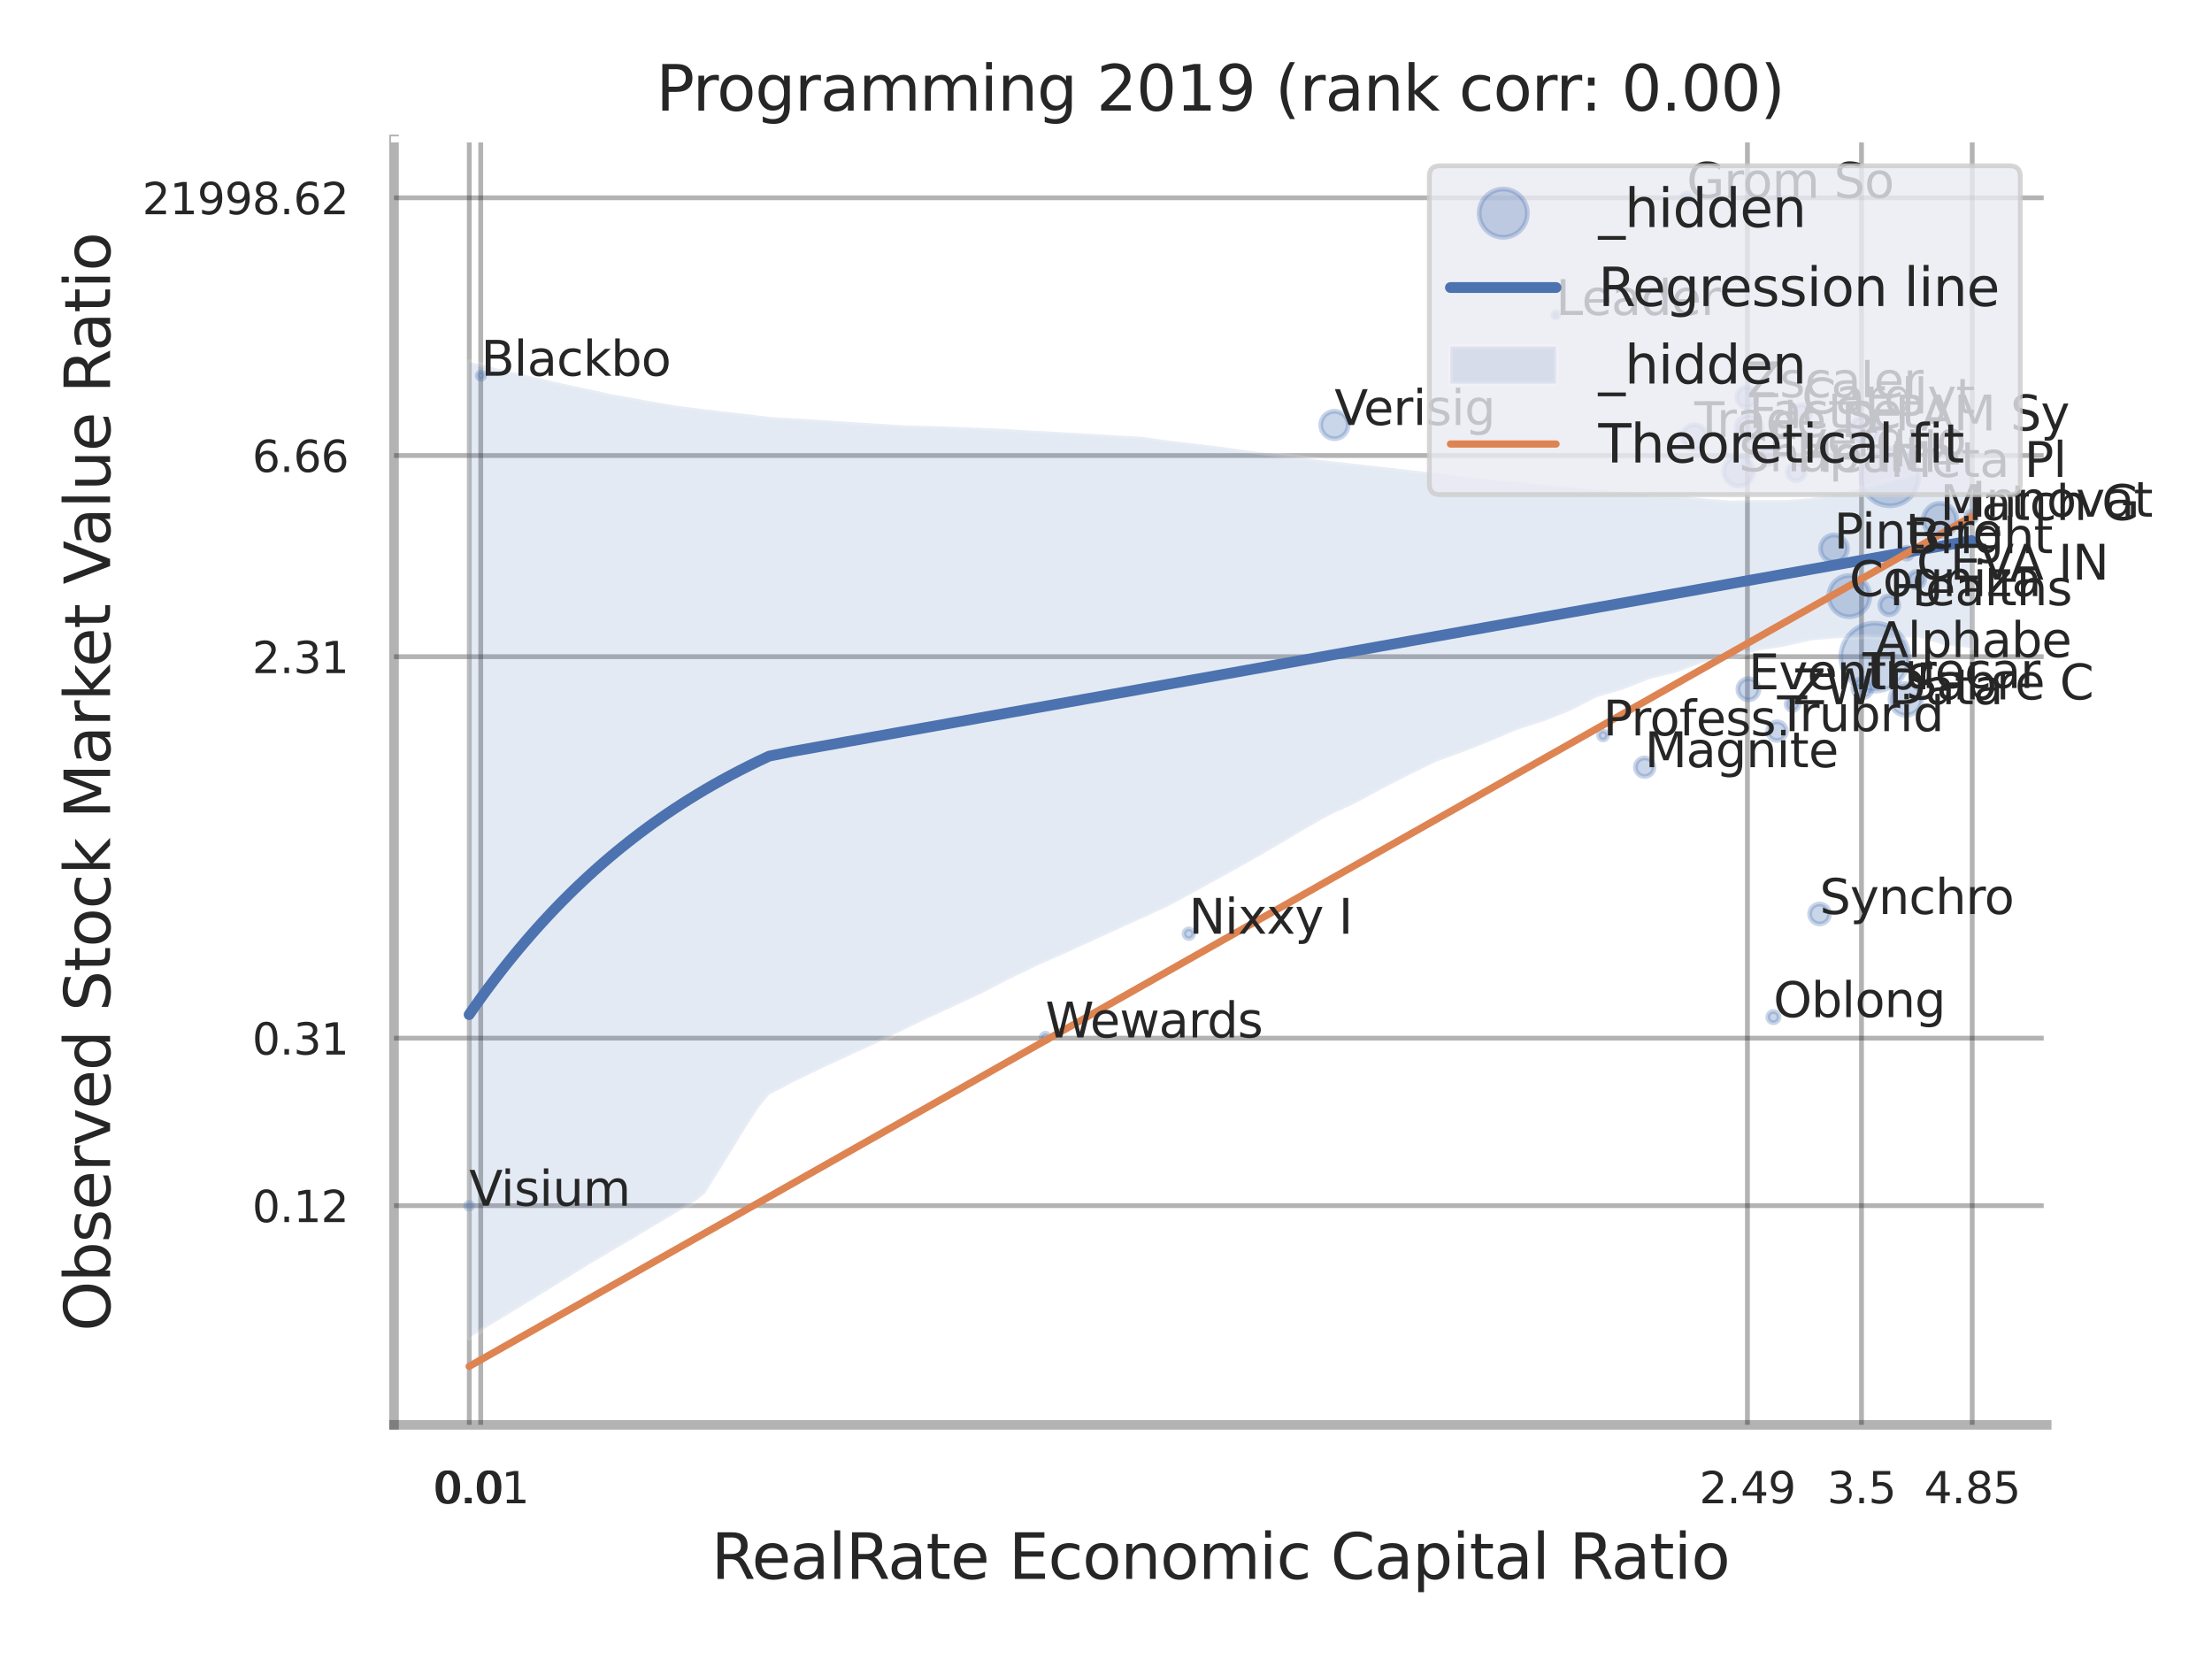 <?xml version="1.0" encoding="utf-8" standalone="no"?>
<!DOCTYPE svg PUBLIC "-//W3C//DTD SVG 1.1//EN"
  "http://www.w3.org/Graphics/SVG/1.1/DTD/svg11.dtd">
<svg xmlns:xlink="http://www.w3.org/1999/xlink" width="460.8pt" height="345.6pt" viewBox="0 0 460.8 345.6" xmlns="http://www.w3.org/2000/svg" version="1.1">
 <defs>
  <style type="text/css">*{stroke-linejoin: round; stroke-linecap: butt}</style>
 </defs>
 <g id="figure_1">
  <g id="patch_1">
   <path d="M 0 345.6 
L 460.8 345.6 
L 460.8 0 
L 0 0 
z
" style="fill: #ffffff"/>
  </g>
  <g id="axes_1">
   <g id="patch_2">
    <path d="M 82.08 296.82 
L 426.363 296.82 
L 426.363 29.04 
L 82.08 29.04 
z
" style="fill: #ffffff"/>
   </g>
   <g id="matplotlib.axis_1">
    <g id="xtick_1">
     <g id="line2d_1">
      <path d="M 97.761 296.82 
L 97.761 29.04 
" clip-path="url(#p39ffd6fda5)" style="fill: none; stroke: #000000; stroke-opacity: 0.3; stroke-linecap: round"/>
     </g>
     <g id="text_1">
      <!-- 0.0 -->
      <g style="fill: #262626" transform="translate(90.605 313.159) scale(0.09 -0.09)">
       <defs>
        <path id="DejaVuSans-30" d="M 2034 4250 
Q 1547 4250 1301 3770 
Q 1056 3291 1056 2328 
Q 1056 1369 1301 889 
Q 1547 409 2034 409 
Q 2525 409 2770 889 
Q 3016 1369 3016 2328 
Q 3016 3291 2770 3770 
Q 2525 4250 2034 4250 
z
M 2034 4750 
Q 2819 4750 3233 4129 
Q 3647 3509 3647 2328 
Q 3647 1150 3233 529 
Q 2819 -91 2034 -91 
Q 1250 -91 836 529 
Q 422 1150 422 2328 
Q 422 3509 836 4129 
Q 1250 4750 2034 4750 
z
" transform="scale(0.016)"/>
        <path id="DejaVuSans-2e" d="M 684 794 
L 1344 794 
L 1344 0 
L 684 0 
L 684 794 
z
" transform="scale(0.016)"/>
       </defs>
       <use xlink:href="#DejaVuSans-30"/>
       <use xlink:href="#DejaVuSans-2e" transform="translate(63.623 0)"/>
       <use xlink:href="#DejaVuSans-30" transform="translate(95.41 0)"/>
      </g>
     </g>
    </g>
    <g id="xtick_2">
     <g id="line2d_2">
      <path d="M 100.147 296.82 
L 100.147 29.04 
" clip-path="url(#p39ffd6fda5)" style="fill: none; stroke: #000000; stroke-opacity: 0.3; stroke-linecap: round"/>
     </g>
     <g id="text_2">
      <!-- 0.01 -->
      <g style="fill: #262626" transform="translate(90.127 313.159) scale(0.09 -0.09)">
       <defs>
        <path id="DejaVuSans-31" d="M 794 531 
L 1825 531 
L 1825 4091 
L 703 3866 
L 703 4441 
L 1819 4666 
L 2450 4666 
L 2450 531 
L 3481 531 
L 3481 0 
L 794 0 
L 794 531 
z
" transform="scale(0.016)"/>
       </defs>
       <use xlink:href="#DejaVuSans-30"/>
       <use xlink:href="#DejaVuSans-2e" transform="translate(63.623 0)"/>
       <use xlink:href="#DejaVuSans-30" transform="translate(95.41 0)"/>
       <use xlink:href="#DejaVuSans-31" transform="translate(159.033 0)"/>
      </g>
     </g>
    </g>
    <g id="xtick_3">
     <g id="line2d_3">
      <path d="M 364.019 296.82 
L 364.019 29.04 
" clip-path="url(#p39ffd6fda5)" style="fill: none; stroke: #000000; stroke-opacity: 0.3; stroke-linecap: round"/>
     </g>
     <g id="text_3">
      <!-- 2.49 -->
      <g style="fill: #262626" transform="translate(353.999 313.159) scale(0.09 -0.09)">
       <defs>
        <path id="DejaVuSans-32" d="M 1228 531 
L 3431 531 
L 3431 0 
L 469 0 
L 469 531 
Q 828 903 1448 1529 
Q 2069 2156 2228 2338 
Q 2531 2678 2651 2914 
Q 2772 3150 2772 3378 
Q 2772 3750 2511 3984 
Q 2250 4219 1831 4219 
Q 1534 4219 1204 4116 
Q 875 4013 500 3803 
L 500 4441 
Q 881 4594 1212 4672 
Q 1544 4750 1819 4750 
Q 2544 4750 2975 4387 
Q 3406 4025 3406 3419 
Q 3406 3131 3298 2873 
Q 3191 2616 2906 2266 
Q 2828 2175 2409 1742 
Q 1991 1309 1228 531 
z
" transform="scale(0.016)"/>
        <path id="DejaVuSans-34" d="M 2419 4116 
L 825 1625 
L 2419 1625 
L 2419 4116 
z
M 2253 4666 
L 3047 4666 
L 3047 1625 
L 3713 1625 
L 3713 1100 
L 3047 1100 
L 3047 0 
L 2419 0 
L 2419 1100 
L 313 1100 
L 313 1709 
L 2253 4666 
z
" transform="scale(0.016)"/>
        <path id="DejaVuSans-39" d="M 703 97 
L 703 672 
Q 941 559 1184 500 
Q 1428 441 1663 441 
Q 2288 441 2617 861 
Q 2947 1281 2994 2138 
Q 2813 1869 2534 1725 
Q 2256 1581 1919 1581 
Q 1219 1581 811 2004 
Q 403 2428 403 3163 
Q 403 3881 828 4315 
Q 1253 4750 1959 4750 
Q 2769 4750 3195 4129 
Q 3622 3509 3622 2328 
Q 3622 1225 3098 567 
Q 2575 -91 1691 -91 
Q 1453 -91 1209 -44 
Q 966 3 703 97 
z
M 1959 2075 
Q 2384 2075 2632 2365 
Q 2881 2656 2881 3163 
Q 2881 3666 2632 3958 
Q 2384 4250 1959 4250 
Q 1534 4250 1286 3958 
Q 1038 3666 1038 3163 
Q 1038 2656 1286 2365 
Q 1534 2075 1959 2075 
z
" transform="scale(0.016)"/>
       </defs>
       <use xlink:href="#DejaVuSans-32"/>
       <use xlink:href="#DejaVuSans-2e" transform="translate(63.623 0)"/>
       <use xlink:href="#DejaVuSans-34" transform="translate(95.41 0)"/>
       <use xlink:href="#DejaVuSans-39" transform="translate(159.033 0)"/>
      </g>
     </g>
    </g>
    <g id="xtick_4">
     <g id="line2d_4">
      <path d="M 387.783 296.82 
L 387.783 29.04 
" clip-path="url(#p39ffd6fda5)" style="fill: none; stroke: #000000; stroke-opacity: 0.3; stroke-linecap: round"/>
     </g>
     <g id="text_4">
      <!-- 3.5 -->
      <g style="fill: #262626" transform="translate(380.626 313.159) scale(0.09 -0.09)">
       <defs>
        <path id="DejaVuSans-33" d="M 2597 2516 
Q 3050 2419 3304 2112 
Q 3559 1806 3559 1356 
Q 3559 666 3084 287 
Q 2609 -91 1734 -91 
Q 1441 -91 1130 -33 
Q 819 25 488 141 
L 488 750 
Q 750 597 1062 519 
Q 1375 441 1716 441 
Q 2309 441 2620 675 
Q 2931 909 2931 1356 
Q 2931 1769 2642 2001 
Q 2353 2234 1838 2234 
L 1294 2234 
L 1294 2753 
L 1863 2753 
Q 2328 2753 2575 2939 
Q 2822 3125 2822 3475 
Q 2822 3834 2567 4026 
Q 2313 4219 1838 4219 
Q 1578 4219 1281 4162 
Q 984 4106 628 3988 
L 628 4550 
Q 988 4650 1302 4700 
Q 1616 4750 1894 4750 
Q 2613 4750 3031 4423 
Q 3450 4097 3450 3541 
Q 3450 3153 3228 2886 
Q 3006 2619 2597 2516 
z
" transform="scale(0.016)"/>
        <path id="DejaVuSans-35" d="M 691 4666 
L 3169 4666 
L 3169 4134 
L 1269 4134 
L 1269 2991 
Q 1406 3038 1543 3061 
Q 1681 3084 1819 3084 
Q 2600 3084 3056 2656 
Q 3513 2228 3513 1497 
Q 3513 744 3044 326 
Q 2575 -91 1722 -91 
Q 1428 -91 1123 -41 
Q 819 9 494 109 
L 494 744 
Q 775 591 1075 516 
Q 1375 441 1709 441 
Q 2250 441 2565 725 
Q 2881 1009 2881 1497 
Q 2881 1984 2565 2268 
Q 2250 2553 1709 2553 
Q 1456 2553 1204 2497 
Q 953 2441 691 2322 
L 691 4666 
z
" transform="scale(0.016)"/>
       </defs>
       <use xlink:href="#DejaVuSans-33"/>
       <use xlink:href="#DejaVuSans-2e" transform="translate(63.623 0)"/>
       <use xlink:href="#DejaVuSans-35" transform="translate(95.41 0)"/>
      </g>
     </g>
    </g>
    <g id="xtick_5">
     <g id="line2d_5">
      <path d="M 410.848 296.82 
L 410.848 29.04 
" clip-path="url(#p39ffd6fda5)" style="fill: none; stroke: #000000; stroke-opacity: 0.3; stroke-linecap: round"/>
     </g>
     <g id="text_5">
      <!-- 4.85 -->
      <g style="fill: #262626" transform="translate(400.828 313.159) scale(0.09 -0.09)">
       <defs>
        <path id="DejaVuSans-38" d="M 2034 2216 
Q 1584 2216 1326 1975 
Q 1069 1734 1069 1313 
Q 1069 891 1326 650 
Q 1584 409 2034 409 
Q 2484 409 2743 651 
Q 3003 894 3003 1313 
Q 3003 1734 2745 1975 
Q 2488 2216 2034 2216 
z
M 1403 2484 
Q 997 2584 770 2862 
Q 544 3141 544 3541 
Q 544 4100 942 4425 
Q 1341 4750 2034 4750 
Q 2731 4750 3128 4425 
Q 3525 4100 3525 3541 
Q 3525 3141 3298 2862 
Q 3072 2584 2669 2484 
Q 3125 2378 3379 2068 
Q 3634 1759 3634 1313 
Q 3634 634 3220 271 
Q 2806 -91 2034 -91 
Q 1263 -91 848 271 
Q 434 634 434 1313 
Q 434 1759 690 2068 
Q 947 2378 1403 2484 
z
M 1172 3481 
Q 1172 3119 1398 2916 
Q 1625 2713 2034 2713 
Q 2441 2713 2670 2916 
Q 2900 3119 2900 3481 
Q 2900 3844 2670 4047 
Q 2441 4250 2034 4250 
Q 1625 4250 1398 4047 
Q 1172 3844 1172 3481 
z
" transform="scale(0.016)"/>
       </defs>
       <use xlink:href="#DejaVuSans-34"/>
       <use xlink:href="#DejaVuSans-2e" transform="translate(63.623 0)"/>
       <use xlink:href="#DejaVuSans-38" transform="translate(95.41 0)"/>
       <use xlink:href="#DejaVuSans-35" transform="translate(159.033 0)"/>
      </g>
     </g>
    </g>
    <g id="xtick_6"/>
    <g id="xtick_7"/>
    <g id="text_6">
     <!-- RealRate Economic Capital Ratio -->
     <g style="fill: #262626" transform="translate(148.168 328.908) scale(0.13 -0.13)">
      <defs>
       <path id="DejaVuSans-52" d="M 2841 2188 
Q 3044 2119 3236 1894 
Q 3428 1669 3622 1275 
L 4263 0 
L 3584 0 
L 2988 1197 
Q 2756 1666 2539 1819 
Q 2322 1972 1947 1972 
L 1259 1972 
L 1259 0 
L 628 0 
L 628 4666 
L 2053 4666 
Q 2853 4666 3247 4331 
Q 3641 3997 3641 3322 
Q 3641 2881 3436 2590 
Q 3231 2300 2841 2188 
z
M 1259 4147 
L 1259 2491 
L 2053 2491 
Q 2509 2491 2742 2702 
Q 2975 2913 2975 3322 
Q 2975 3731 2742 3939 
Q 2509 4147 2053 4147 
L 1259 4147 
z
" transform="scale(0.016)"/>
       <path id="DejaVuSans-65" d="M 3597 1894 
L 3597 1613 
L 953 1613 
Q 991 1019 1311 708 
Q 1631 397 2203 397 
Q 2534 397 2845 478 
Q 3156 559 3463 722 
L 3463 178 
Q 3153 47 2828 -22 
Q 2503 -91 2169 -91 
Q 1331 -91 842 396 
Q 353 884 353 1716 
Q 353 2575 817 3079 
Q 1281 3584 2069 3584 
Q 2775 3584 3186 3129 
Q 3597 2675 3597 1894 
z
M 3022 2063 
Q 3016 2534 2758 2815 
Q 2500 3097 2075 3097 
Q 1594 3097 1305 2825 
Q 1016 2553 972 2059 
L 3022 2063 
z
" transform="scale(0.016)"/>
       <path id="DejaVuSans-61" d="M 2194 1759 
Q 1497 1759 1228 1600 
Q 959 1441 959 1056 
Q 959 750 1161 570 
Q 1363 391 1709 391 
Q 2188 391 2477 730 
Q 2766 1069 2766 1631 
L 2766 1759 
L 2194 1759 
z
M 3341 1997 
L 3341 0 
L 2766 0 
L 2766 531 
Q 2569 213 2275 61 
Q 1981 -91 1556 -91 
Q 1019 -91 701 211 
Q 384 513 384 1019 
Q 384 1609 779 1909 
Q 1175 2209 1959 2209 
L 2766 2209 
L 2766 2266 
Q 2766 2663 2505 2880 
Q 2244 3097 1772 3097 
Q 1472 3097 1187 3025 
Q 903 2953 641 2809 
L 641 3341 
Q 956 3463 1253 3523 
Q 1550 3584 1831 3584 
Q 2591 3584 2966 3190 
Q 3341 2797 3341 1997 
z
" transform="scale(0.016)"/>
       <path id="DejaVuSans-6c" d="M 603 4863 
L 1178 4863 
L 1178 0 
L 603 0 
L 603 4863 
z
" transform="scale(0.016)"/>
       <path id="DejaVuSans-74" d="M 1172 4494 
L 1172 3500 
L 2356 3500 
L 2356 3053 
L 1172 3053 
L 1172 1153 
Q 1172 725 1289 603 
Q 1406 481 1766 481 
L 2356 481 
L 2356 0 
L 1766 0 
Q 1100 0 847 248 
Q 594 497 594 1153 
L 594 3053 
L 172 3053 
L 172 3500 
L 594 3500 
L 594 4494 
L 1172 4494 
z
" transform="scale(0.016)"/>
       <path id="DejaVuSans-20" transform="scale(0.016)"/>
       <path id="DejaVuSans-45" d="M 628 4666 
L 3578 4666 
L 3578 4134 
L 1259 4134 
L 1259 2753 
L 3481 2753 
L 3481 2222 
L 1259 2222 
L 1259 531 
L 3634 531 
L 3634 0 
L 628 0 
L 628 4666 
z
" transform="scale(0.016)"/>
       <path id="DejaVuSans-63" d="M 3122 3366 
L 3122 2828 
Q 2878 2963 2633 3030 
Q 2388 3097 2138 3097 
Q 1578 3097 1268 2742 
Q 959 2388 959 1747 
Q 959 1106 1268 751 
Q 1578 397 2138 397 
Q 2388 397 2633 464 
Q 2878 531 3122 666 
L 3122 134 
Q 2881 22 2623 -34 
Q 2366 -91 2075 -91 
Q 1284 -91 818 406 
Q 353 903 353 1747 
Q 353 2603 823 3093 
Q 1294 3584 2113 3584 
Q 2378 3584 2631 3529 
Q 2884 3475 3122 3366 
z
" transform="scale(0.016)"/>
       <path id="DejaVuSans-6f" d="M 1959 3097 
Q 1497 3097 1228 2736 
Q 959 2375 959 1747 
Q 959 1119 1226 758 
Q 1494 397 1959 397 
Q 2419 397 2687 759 
Q 2956 1122 2956 1747 
Q 2956 2369 2687 2733 
Q 2419 3097 1959 3097 
z
M 1959 3584 
Q 2709 3584 3137 3096 
Q 3566 2609 3566 1747 
Q 3566 888 3137 398 
Q 2709 -91 1959 -91 
Q 1206 -91 779 398 
Q 353 888 353 1747 
Q 353 2609 779 3096 
Q 1206 3584 1959 3584 
z
" transform="scale(0.016)"/>
       <path id="DejaVuSans-6e" d="M 3513 2113 
L 3513 0 
L 2938 0 
L 2938 2094 
Q 2938 2591 2744 2837 
Q 2550 3084 2163 3084 
Q 1697 3084 1428 2787 
Q 1159 2491 1159 1978 
L 1159 0 
L 581 0 
L 581 3500 
L 1159 3500 
L 1159 2956 
Q 1366 3272 1645 3428 
Q 1925 3584 2291 3584 
Q 2894 3584 3203 3211 
Q 3513 2838 3513 2113 
z
" transform="scale(0.016)"/>
       <path id="DejaVuSans-6d" d="M 3328 2828 
Q 3544 3216 3844 3400 
Q 4144 3584 4550 3584 
Q 5097 3584 5394 3201 
Q 5691 2819 5691 2113 
L 5691 0 
L 5113 0 
L 5113 2094 
Q 5113 2597 4934 2840 
Q 4756 3084 4391 3084 
Q 3944 3084 3684 2787 
Q 3425 2491 3425 1978 
L 3425 0 
L 2847 0 
L 2847 2094 
Q 2847 2600 2669 2842 
Q 2491 3084 2119 3084 
Q 1678 3084 1418 2786 
Q 1159 2488 1159 1978 
L 1159 0 
L 581 0 
L 581 3500 
L 1159 3500 
L 1159 2956 
Q 1356 3278 1631 3431 
Q 1906 3584 2284 3584 
Q 2666 3584 2933 3390 
Q 3200 3197 3328 2828 
z
" transform="scale(0.016)"/>
       <path id="DejaVuSans-69" d="M 603 3500 
L 1178 3500 
L 1178 0 
L 603 0 
L 603 3500 
z
M 603 4863 
L 1178 4863 
L 1178 4134 
L 603 4134 
L 603 4863 
z
" transform="scale(0.016)"/>
       <path id="DejaVuSans-43" d="M 4122 4306 
L 4122 3641 
Q 3803 3938 3442 4084 
Q 3081 4231 2675 4231 
Q 1875 4231 1450 3742 
Q 1025 3253 1025 2328 
Q 1025 1406 1450 917 
Q 1875 428 2675 428 
Q 3081 428 3442 575 
Q 3803 722 4122 1019 
L 4122 359 
Q 3791 134 3420 21 
Q 3050 -91 2638 -91 
Q 1578 -91 968 557 
Q 359 1206 359 2328 
Q 359 3453 968 4101 
Q 1578 4750 2638 4750 
Q 3056 4750 3426 4639 
Q 3797 4528 4122 4306 
z
" transform="scale(0.016)"/>
       <path id="DejaVuSans-70" d="M 1159 525 
L 1159 -1331 
L 581 -1331 
L 581 3500 
L 1159 3500 
L 1159 2969 
Q 1341 3281 1617 3432 
Q 1894 3584 2278 3584 
Q 2916 3584 3314 3078 
Q 3713 2572 3713 1747 
Q 3713 922 3314 415 
Q 2916 -91 2278 -91 
Q 1894 -91 1617 61 
Q 1341 213 1159 525 
z
M 3116 1747 
Q 3116 2381 2855 2742 
Q 2594 3103 2138 3103 
Q 1681 3103 1420 2742 
Q 1159 2381 1159 1747 
Q 1159 1113 1420 752 
Q 1681 391 2138 391 
Q 2594 391 2855 752 
Q 3116 1113 3116 1747 
z
" transform="scale(0.016)"/>
      </defs>
      <use xlink:href="#DejaVuSans-52"/>
      <use xlink:href="#DejaVuSans-65" transform="translate(64.982 0)"/>
      <use xlink:href="#DejaVuSans-61" transform="translate(126.506 0)"/>
      <use xlink:href="#DejaVuSans-6c" transform="translate(187.785 0)"/>
      <use xlink:href="#DejaVuSans-52" transform="translate(215.568 0)"/>
      <use xlink:href="#DejaVuSans-61" transform="translate(282.801 0)"/>
      <use xlink:href="#DejaVuSans-74" transform="translate(344.08 0)"/>
      <use xlink:href="#DejaVuSans-65" transform="translate(383.289 0)"/>
      <use xlink:href="#DejaVuSans-20" transform="translate(444.812 0)"/>
      <use xlink:href="#DejaVuSans-45" transform="translate(476.6 0)"/>
      <use xlink:href="#DejaVuSans-63" transform="translate(539.783 0)"/>
      <use xlink:href="#DejaVuSans-6f" transform="translate(594.764 0)"/>
      <use xlink:href="#DejaVuSans-6e" transform="translate(655.945 0)"/>
      <use xlink:href="#DejaVuSans-6f" transform="translate(719.324 0)"/>
      <use xlink:href="#DejaVuSans-6d" transform="translate(780.506 0)"/>
      <use xlink:href="#DejaVuSans-69" transform="translate(877.918 0)"/>
      <use xlink:href="#DejaVuSans-63" transform="translate(905.701 0)"/>
      <use xlink:href="#DejaVuSans-20" transform="translate(960.682 0)"/>
      <use xlink:href="#DejaVuSans-43" transform="translate(992.469 0)"/>
      <use xlink:href="#DejaVuSans-61" transform="translate(1062.293 0)"/>
      <use xlink:href="#DejaVuSans-70" transform="translate(1123.572 0)"/>
      <use xlink:href="#DejaVuSans-69" transform="translate(1187.049 0)"/>
      <use xlink:href="#DejaVuSans-74" transform="translate(1214.832 0)"/>
      <use xlink:href="#DejaVuSans-61" transform="translate(1254.041 0)"/>
      <use xlink:href="#DejaVuSans-6c" transform="translate(1315.32 0)"/>
      <use xlink:href="#DejaVuSans-20" transform="translate(1343.104 0)"/>
      <use xlink:href="#DejaVuSans-52" transform="translate(1374.891 0)"/>
      <use xlink:href="#DejaVuSans-61" transform="translate(1442.123 0)"/>
      <use xlink:href="#DejaVuSans-74" transform="translate(1503.402 0)"/>
      <use xlink:href="#DejaVuSans-69" transform="translate(1542.611 0)"/>
      <use xlink:href="#DejaVuSans-6f" transform="translate(1570.395 0)"/>
     </g>
    </g>
   </g>
   <g id="matplotlib.axis_2">
    <g id="ytick_1">
     <g id="line2d_6">
      <path d="M 82.08 251.164 
L 426.363 251.164 
" clip-path="url(#p39ffd6fda5)" style="fill: none; stroke: #000000; stroke-opacity: 0.3; stroke-linecap: round"/>
     </g>
     <g id="text_7">
      <!-- 0.12 -->
      <g style="fill: #262626" transform="translate(52.541 254.584) scale(0.09 -0.09)">
       <use xlink:href="#DejaVuSans-30"/>
       <use xlink:href="#DejaVuSans-2e" transform="translate(63.623 0)"/>
       <use xlink:href="#DejaVuSans-31" transform="translate(95.41 0)"/>
       <use xlink:href="#DejaVuSans-32" transform="translate(159.033 0)"/>
      </g>
     </g>
    </g>
    <g id="ytick_2">
     <g id="line2d_7">
      <path d="M 82.08 216.262 
L 426.363 216.262 
" clip-path="url(#p39ffd6fda5)" style="fill: none; stroke: #000000; stroke-opacity: 0.3; stroke-linecap: round"/>
     </g>
     <g id="text_8">
      <!-- 0.31 -->
      <g style="fill: #262626" transform="translate(52.541 219.681) scale(0.09 -0.09)">
       <use xlink:href="#DejaVuSans-30"/>
       <use xlink:href="#DejaVuSans-2e" transform="translate(63.623 0)"/>
       <use xlink:href="#DejaVuSans-33" transform="translate(95.41 0)"/>
       <use xlink:href="#DejaVuSans-31" transform="translate(159.033 0)"/>
      </g>
     </g>
    </g>
    <g id="ytick_3">
     <g id="line2d_8">
      <path d="M 82.08 136.802 
L 426.363 136.802 
" clip-path="url(#p39ffd6fda5)" style="fill: none; stroke: #000000; stroke-opacity: 0.3; stroke-linecap: round"/>
     </g>
     <g id="text_9">
      <!-- 2.31 -->
      <g style="fill: #262626" transform="translate(52.541 140.222) scale(0.09 -0.09)">
       <use xlink:href="#DejaVuSans-32"/>
       <use xlink:href="#DejaVuSans-2e" transform="translate(63.623 0)"/>
       <use xlink:href="#DejaVuSans-33" transform="translate(95.41 0)"/>
       <use xlink:href="#DejaVuSans-31" transform="translate(159.033 0)"/>
      </g>
     </g>
    </g>
    <g id="ytick_4">
     <g id="line2d_9">
      <path d="M 82.08 94.898 
L 426.363 94.898 
" clip-path="url(#p39ffd6fda5)" style="fill: none; stroke: #000000; stroke-opacity: 0.3; stroke-linecap: round"/>
     </g>
     <g id="text_10">
      <!-- 6.66 -->
      <g style="fill: #262626" transform="translate(52.541 98.318) scale(0.09 -0.09)">
       <defs>
        <path id="DejaVuSans-36" d="M 2113 2584 
Q 1688 2584 1439 2293 
Q 1191 2003 1191 1497 
Q 1191 994 1439 701 
Q 1688 409 2113 409 
Q 2538 409 2786 701 
Q 3034 994 3034 1497 
Q 3034 2003 2786 2293 
Q 2538 2584 2113 2584 
z
M 3366 4563 
L 3366 3988 
Q 3128 4100 2886 4159 
Q 2644 4219 2406 4219 
Q 1781 4219 1451 3797 
Q 1122 3375 1075 2522 
Q 1259 2794 1537 2939 
Q 1816 3084 2150 3084 
Q 2853 3084 3261 2657 
Q 3669 2231 3669 1497 
Q 3669 778 3244 343 
Q 2819 -91 2113 -91 
Q 1303 -91 875 529 
Q 447 1150 447 2328 
Q 447 3434 972 4092 
Q 1497 4750 2381 4750 
Q 2619 4750 2861 4703 
Q 3103 4656 3366 4563 
z
" transform="scale(0.016)"/>
       </defs>
       <use xlink:href="#DejaVuSans-36"/>
       <use xlink:href="#DejaVuSans-2e" transform="translate(63.623 0)"/>
       <use xlink:href="#DejaVuSans-36" transform="translate(95.41 0)"/>
       <use xlink:href="#DejaVuSans-36" transform="translate(159.033 0)"/>
      </g>
     </g>
    </g>
    <g id="ytick_5">
     <g id="line2d_10">
      <path d="M 82.08 41.208 
L 426.363 41.208 
" clip-path="url(#p39ffd6fda5)" style="fill: none; stroke: #000000; stroke-opacity: 0.3; stroke-linecap: round"/>
     </g>
     <g id="text_11">
      <!-- 21998.62 -->
      <g style="fill: #262626" transform="translate(29.636 44.627) scale(0.09 -0.09)">
       <use xlink:href="#DejaVuSans-32"/>
       <use xlink:href="#DejaVuSans-31" transform="translate(63.623 0)"/>
       <use xlink:href="#DejaVuSans-39" transform="translate(127.246 0)"/>
       <use xlink:href="#DejaVuSans-39" transform="translate(190.869 0)"/>
       <use xlink:href="#DejaVuSans-38" transform="translate(254.492 0)"/>
       <use xlink:href="#DejaVuSans-2e" transform="translate(318.115 0)"/>
       <use xlink:href="#DejaVuSans-36" transform="translate(349.902 0)"/>
       <use xlink:href="#DejaVuSans-32" transform="translate(413.525 0)"/>
      </g>
     </g>
    </g>
    <g id="ytick_6"/>
    <g id="ytick_7"/>
    <g id="ytick_8"/>
    <g id="text_12">
     <!-- Observed Stock Market Value Ratio -->
     <g style="fill: #262626" transform="translate(22.932 277.332) rotate(-90) scale(0.13 -0.13)">
      <defs>
       <path id="DejaVuSans-4f" d="M 2522 4238 
Q 1834 4238 1429 3725 
Q 1025 3213 1025 2328 
Q 1025 1447 1429 934 
Q 1834 422 2522 422 
Q 3209 422 3611 934 
Q 4013 1447 4013 2328 
Q 4013 3213 3611 3725 
Q 3209 4238 2522 4238 
z
M 2522 4750 
Q 3503 4750 4090 4092 
Q 4678 3434 4678 2328 
Q 4678 1225 4090 567 
Q 3503 -91 2522 -91 
Q 1538 -91 948 565 
Q 359 1222 359 2328 
Q 359 3434 948 4092 
Q 1538 4750 2522 4750 
z
" transform="scale(0.016)"/>
       <path id="DejaVuSans-62" d="M 3116 1747 
Q 3116 2381 2855 2742 
Q 2594 3103 2138 3103 
Q 1681 3103 1420 2742 
Q 1159 2381 1159 1747 
Q 1159 1113 1420 752 
Q 1681 391 2138 391 
Q 2594 391 2855 752 
Q 3116 1113 3116 1747 
z
M 1159 2969 
Q 1341 3281 1617 3432 
Q 1894 3584 2278 3584 
Q 2916 3584 3314 3078 
Q 3713 2572 3713 1747 
Q 3713 922 3314 415 
Q 2916 -91 2278 -91 
Q 1894 -91 1617 61 
Q 1341 213 1159 525 
L 1159 0 
L 581 0 
L 581 4863 
L 1159 4863 
L 1159 2969 
z
" transform="scale(0.016)"/>
       <path id="DejaVuSans-73" d="M 2834 3397 
L 2834 2853 
Q 2591 2978 2328 3040 
Q 2066 3103 1784 3103 
Q 1356 3103 1142 2972 
Q 928 2841 928 2578 
Q 928 2378 1081 2264 
Q 1234 2150 1697 2047 
L 1894 2003 
Q 2506 1872 2764 1633 
Q 3022 1394 3022 966 
Q 3022 478 2636 193 
Q 2250 -91 1575 -91 
Q 1294 -91 989 -36 
Q 684 19 347 128 
L 347 722 
Q 666 556 975 473 
Q 1284 391 1588 391 
Q 1994 391 2212 530 
Q 2431 669 2431 922 
Q 2431 1156 2273 1281 
Q 2116 1406 1581 1522 
L 1381 1569 
Q 847 1681 609 1914 
Q 372 2147 372 2553 
Q 372 3047 722 3315 
Q 1072 3584 1716 3584 
Q 2034 3584 2315 3537 
Q 2597 3491 2834 3397 
z
" transform="scale(0.016)"/>
       <path id="DejaVuSans-72" d="M 2631 2963 
Q 2534 3019 2420 3045 
Q 2306 3072 2169 3072 
Q 1681 3072 1420 2755 
Q 1159 2438 1159 1844 
L 1159 0 
L 581 0 
L 581 3500 
L 1159 3500 
L 1159 2956 
Q 1341 3275 1631 3429 
Q 1922 3584 2338 3584 
Q 2397 3584 2469 3576 
Q 2541 3569 2628 3553 
L 2631 2963 
z
" transform="scale(0.016)"/>
       <path id="DejaVuSans-76" d="M 191 3500 
L 800 3500 
L 1894 563 
L 2988 3500 
L 3597 3500 
L 2284 0 
L 1503 0 
L 191 3500 
z
" transform="scale(0.016)"/>
       <path id="DejaVuSans-64" d="M 2906 2969 
L 2906 4863 
L 3481 4863 
L 3481 0 
L 2906 0 
L 2906 525 
Q 2725 213 2448 61 
Q 2172 -91 1784 -91 
Q 1150 -91 751 415 
Q 353 922 353 1747 
Q 353 2572 751 3078 
Q 1150 3584 1784 3584 
Q 2172 3584 2448 3432 
Q 2725 3281 2906 2969 
z
M 947 1747 
Q 947 1113 1208 752 
Q 1469 391 1925 391 
Q 2381 391 2643 752 
Q 2906 1113 2906 1747 
Q 2906 2381 2643 2742 
Q 2381 3103 1925 3103 
Q 1469 3103 1208 2742 
Q 947 2381 947 1747 
z
" transform="scale(0.016)"/>
       <path id="DejaVuSans-53" d="M 3425 4513 
L 3425 3897 
Q 3066 4069 2747 4153 
Q 2428 4238 2131 4238 
Q 1616 4238 1336 4038 
Q 1056 3838 1056 3469 
Q 1056 3159 1242 3001 
Q 1428 2844 1947 2747 
L 2328 2669 
Q 3034 2534 3370 2195 
Q 3706 1856 3706 1288 
Q 3706 609 3251 259 
Q 2797 -91 1919 -91 
Q 1588 -91 1214 -16 
Q 841 59 441 206 
L 441 856 
Q 825 641 1194 531 
Q 1563 422 1919 422 
Q 2459 422 2753 634 
Q 3047 847 3047 1241 
Q 3047 1584 2836 1778 
Q 2625 1972 2144 2069 
L 1759 2144 
Q 1053 2284 737 2584 
Q 422 2884 422 3419 
Q 422 4038 858 4394 
Q 1294 4750 2059 4750 
Q 2388 4750 2728 4690 
Q 3069 4631 3425 4513 
z
" transform="scale(0.016)"/>
       <path id="DejaVuSans-6b" d="M 581 4863 
L 1159 4863 
L 1159 1991 
L 2875 3500 
L 3609 3500 
L 1753 1863 
L 3688 0 
L 2938 0 
L 1159 1709 
L 1159 0 
L 581 0 
L 581 4863 
z
" transform="scale(0.016)"/>
       <path id="DejaVuSans-4d" d="M 628 4666 
L 1569 4666 
L 2759 1491 
L 3956 4666 
L 4897 4666 
L 4897 0 
L 4281 0 
L 4281 4097 
L 3078 897 
L 2444 897 
L 1241 4097 
L 1241 0 
L 628 0 
L 628 4666 
z
" transform="scale(0.016)"/>
       <path id="DejaVuSans-56" d="M 1831 0 
L 50 4666 
L 709 4666 
L 2188 738 
L 3669 4666 
L 4325 4666 
L 2547 0 
L 1831 0 
z
" transform="scale(0.016)"/>
       <path id="DejaVuSans-75" d="M 544 1381 
L 544 3500 
L 1119 3500 
L 1119 1403 
Q 1119 906 1312 657 
Q 1506 409 1894 409 
Q 2359 409 2629 706 
Q 2900 1003 2900 1516 
L 2900 3500 
L 3475 3500 
L 3475 0 
L 2900 0 
L 2900 538 
Q 2691 219 2414 64 
Q 2138 -91 1772 -91 
Q 1169 -91 856 284 
Q 544 659 544 1381 
z
M 1991 3584 
L 1991 3584 
z
" transform="scale(0.016)"/>
      </defs>
      <use xlink:href="#DejaVuSans-4f"/>
      <use xlink:href="#DejaVuSans-62" transform="translate(78.711 0)"/>
      <use xlink:href="#DejaVuSans-73" transform="translate(142.188 0)"/>
      <use xlink:href="#DejaVuSans-65" transform="translate(194.287 0)"/>
      <use xlink:href="#DejaVuSans-72" transform="translate(255.811 0)"/>
      <use xlink:href="#DejaVuSans-76" transform="translate(296.924 0)"/>
      <use xlink:href="#DejaVuSans-65" transform="translate(356.104 0)"/>
      <use xlink:href="#DejaVuSans-64" transform="translate(417.627 0)"/>
      <use xlink:href="#DejaVuSans-20" transform="translate(481.104 0)"/>
      <use xlink:href="#DejaVuSans-53" transform="translate(512.891 0)"/>
      <use xlink:href="#DejaVuSans-74" transform="translate(576.367 0)"/>
      <use xlink:href="#DejaVuSans-6f" transform="translate(615.576 0)"/>
      <use xlink:href="#DejaVuSans-63" transform="translate(676.758 0)"/>
      <use xlink:href="#DejaVuSans-6b" transform="translate(731.738 0)"/>
      <use xlink:href="#DejaVuSans-20" transform="translate(789.648 0)"/>
      <use xlink:href="#DejaVuSans-4d" transform="translate(821.436 0)"/>
      <use xlink:href="#DejaVuSans-61" transform="translate(907.715 0)"/>
      <use xlink:href="#DejaVuSans-72" transform="translate(968.994 0)"/>
      <use xlink:href="#DejaVuSans-6b" transform="translate(1010.107 0)"/>
      <use xlink:href="#DejaVuSans-65" transform="translate(1064.393 0)"/>
      <use xlink:href="#DejaVuSans-74" transform="translate(1125.916 0)"/>
      <use xlink:href="#DejaVuSans-20" transform="translate(1165.125 0)"/>
      <use xlink:href="#DejaVuSans-56" transform="translate(1196.912 0)"/>
      <use xlink:href="#DejaVuSans-61" transform="translate(1257.57 0)"/>
      <use xlink:href="#DejaVuSans-6c" transform="translate(1318.85 0)"/>
      <use xlink:href="#DejaVuSans-75" transform="translate(1346.633 0)"/>
      <use xlink:href="#DejaVuSans-65" transform="translate(1410.012 0)"/>
      <use xlink:href="#DejaVuSans-20" transform="translate(1471.535 0)"/>
      <use xlink:href="#DejaVuSans-52" transform="translate(1503.322 0)"/>
      <use xlink:href="#DejaVuSans-61" transform="translate(1570.555 0)"/>
      <use xlink:href="#DejaVuSans-74" transform="translate(1631.834 0)"/>
      <use xlink:href="#DejaVuSans-69" transform="translate(1671.043 0)"/>
      <use xlink:href="#DejaVuSans-6f" transform="translate(1698.826 0)"/>
     </g>
    </g>
   </g>
   <g id="PathCollection_1">
    <path d="M 369.433 213.051 
C 369.744 213.051 370.042 212.928 370.262 212.708 
C 370.481 212.489 370.605 212.191 370.605 211.88 
C 370.605 211.569 370.481 211.271 370.262 211.052 
C 370.042 210.832 369.744 210.709 369.433 210.709 
C 369.123 210.709 368.825 210.832 368.605 211.052 
C 368.385 211.271 368.262 211.569 368.262 211.88 
C 368.262 212.191 368.385 212.489 368.605 212.708 
C 368.825 212.928 369.123 213.051 369.433 213.051 
z
" clip-path="url(#p39ffd6fda5)" style="fill: #4c72b0; fill-opacity: 0.3; stroke: #4c72b0; stroke-opacity: 0.3"/>
    <path d="M 410.714 108.785 
C 411.019 108.785 411.312 108.663 411.528 108.447 
C 411.744 108.231 411.866 107.938 411.866 107.633 
C 411.866 107.327 411.744 107.034 411.528 106.818 
C 411.312 106.602 411.019 106.481 410.714 106.481 
C 410.408 106.481 410.115 106.602 409.899 106.818 
C 409.683 107.034 409.561 107.327 409.561 107.633 
C 409.561 107.938 409.683 108.231 409.899 108.447 
C 410.115 108.663 410.408 108.785 410.714 108.785 
z
" clip-path="url(#p39ffd6fda5)" style="fill: #4c72b0; fill-opacity: 0.3; stroke: #4c72b0; stroke-opacity: 0.3"/>
    <path d="M 404.132 111.799 
C 405.053 111.799 405.936 111.433 406.587 110.782 
C 407.238 110.131 407.604 109.248 407.604 108.327 
C 407.604 107.407 407.238 106.524 406.587 105.872 
C 405.936 105.221 405.053 104.856 404.132 104.856 
C 403.212 104.856 402.328 105.221 401.677 105.872 
C 401.026 106.524 400.661 107.407 400.661 108.327 
C 400.661 109.248 401.026 110.131 401.677 110.782 
C 402.328 111.433 403.212 111.799 404.132 111.799 
z
" clip-path="url(#p39ffd6fda5)" style="fill: #4c72b0; fill-opacity: 0.3; stroke: #4c72b0; stroke-opacity: 0.3"/>
    <path d="M 364.321 91.845 
C 365.029 91.845 365.708 91.564 366.209 91.063 
C 366.71 90.562 366.991 89.883 366.991 89.175 
C 366.991 88.467 366.71 87.788 366.209 87.288 
C 365.708 86.787 365.029 86.506 364.321 86.506 
C 363.613 86.506 362.934 86.787 362.434 87.288 
C 361.933 87.788 361.652 88.467 361.652 89.175 
C 361.652 89.883 361.933 90.562 362.434 91.063 
C 362.934 91.564 363.613 91.845 364.321 91.845 
z
" clip-path="url(#p39ffd6fda5)" style="fill: #4c72b0; fill-opacity: 0.3; stroke: #4c72b0; stroke-opacity: 0.3"/>
    <path d="M 277.997 91.393 
C 278.756 91.393 279.484 91.091 280.021 90.554 
C 280.558 90.018 280.859 89.289 280.859 88.53 
C 280.859 87.771 280.558 87.043 280.021 86.506 
C 279.484 85.97 278.756 85.668 277.997 85.668 
C 277.238 85.668 276.51 85.97 275.973 86.506 
C 275.436 87.043 275.135 87.771 275.135 88.53 
C 275.135 89.289 275.436 90.018 275.973 90.554 
C 276.51 91.091 277.238 91.393 277.997 91.393 
z
" clip-path="url(#p39ffd6fda5)" style="fill: #4c72b0; fill-opacity: 0.3; stroke: #4c72b0; stroke-opacity: 0.3"/>
    <path d="M 385.242 128.476 
C 386.38 128.476 387.471 128.024 388.275 127.219 
C 389.08 126.415 389.532 125.324 389.532 124.186 
C 389.532 123.048 389.08 121.957 388.275 121.153 
C 387.471 120.348 386.38 119.896 385.242 119.896 
C 384.104 119.896 383.013 120.348 382.209 121.153 
C 381.404 121.957 380.952 123.048 380.952 124.186 
C 380.952 125.324 381.404 126.415 382.209 127.219 
C 383.013 128.024 384.104 128.476 385.242 128.476 
z
" clip-path="url(#p39ffd6fda5)" style="fill: #4c72b0; fill-opacity: 0.3; stroke: #4c72b0; stroke-opacity: 0.3"/>
    <path d="M 97.729 251.899 
C 97.921 251.899 98.105 251.823 98.24 251.687 
C 98.376 251.552 98.452 251.368 98.452 251.176 
C 98.452 250.984 98.376 250.801 98.24 250.665 
C 98.105 250.53 97.921 250.453 97.729 250.453 
C 97.538 250.453 97.354 250.53 97.218 250.665 
C 97.083 250.801 97.006 250.984 97.006 251.176 
C 97.006 251.368 97.083 251.552 97.218 251.687 
C 97.354 251.823 97.538 251.899 97.729 251.899 
z
" clip-path="url(#p39ffd6fda5)" style="fill: #4c72b0; fill-opacity: 0.3; stroke: #4c72b0; stroke-opacity: 0.3"/>
    <path d="M 393.572 128.047 
C 394.095 128.047 394.596 127.839 394.966 127.469 
C 395.335 127.1 395.543 126.598 395.543 126.076 
C 395.543 125.553 395.335 125.052 394.966 124.682 
C 394.596 124.312 394.095 124.105 393.572 124.105 
C 393.049 124.105 392.548 124.312 392.178 124.682 
C 391.809 125.052 391.601 125.553 391.601 126.076 
C 391.601 126.598 391.809 127.1 392.178 127.469 
C 392.548 127.839 393.049 128.047 393.572 128.047 
z
" clip-path="url(#p39ffd6fda5)" style="fill: #4c72b0; fill-opacity: 0.3; stroke: #4c72b0; stroke-opacity: 0.3"/>
    <path d="M 379.056 192.477 
C 379.608 192.477 380.136 192.258 380.526 191.868 
C 380.916 191.479 381.135 190.95 381.135 190.399 
C 381.135 189.848 380.916 189.319 380.526 188.929 
C 380.136 188.539 379.608 188.32 379.056 188.32 
C 378.505 188.32 377.977 188.539 377.587 188.929 
C 377.197 189.319 376.978 189.848 376.978 190.399 
C 376.978 190.95 377.197 191.479 377.587 191.868 
C 377.977 192.258 378.505 192.477 379.056 192.477 
z
" clip-path="url(#p39ffd6fda5)" style="fill: #4c72b0; fill-opacity: 0.3; stroke: #4c72b0; stroke-opacity: 0.3"/>
    <path d="M 370.201 154.252 
C 370.717 154.252 371.211 154.047 371.576 153.682 
C 371.941 153.317 372.146 152.823 372.146 152.307 
C 372.146 151.791 371.941 151.296 371.576 150.932 
C 371.211 150.567 370.717 150.362 370.201 150.362 
C 369.685 150.362 369.19 150.567 368.826 150.932 
C 368.461 151.296 368.256 151.791 368.256 152.307 
C 368.256 152.823 368.461 153.317 368.826 153.682 
C 369.19 154.047 369.685 154.252 370.201 154.252 
z
" clip-path="url(#p39ffd6fda5)" style="fill: #4c72b0; fill-opacity: 0.3; stroke: #4c72b0; stroke-opacity: 0.3"/>
    <path d="M 399.24 122.451 
C 399.69 122.451 400.123 122.272 400.441 121.954 
C 400.76 121.635 400.939 121.203 400.939 120.752 
C 400.939 120.301 400.76 119.869 400.441 119.55 
C 400.123 119.231 399.69 119.052 399.24 119.052 
C 398.789 119.052 398.357 119.231 398.038 119.55 
C 397.719 119.869 397.54 120.301 397.54 120.752 
C 397.54 121.203 397.719 121.635 398.038 121.954 
C 398.357 122.272 398.789 122.451 399.24 122.451 
z
" clip-path="url(#p39ffd6fda5)" style="fill: #4c72b0; fill-opacity: 0.3; stroke: #4c72b0; stroke-opacity: 0.3"/>
    <path d="M 393.684 105.367 
C 395.279 105.367 396.809 104.733 397.937 103.605 
C 399.065 102.477 399.698 100.947 399.698 99.352 
C 399.698 97.757 399.065 96.227 397.937 95.099 
C 396.809 93.971 395.279 93.337 393.684 93.337 
C 392.089 93.337 390.559 93.971 389.431 95.099 
C 388.303 96.227 387.669 97.757 387.669 99.352 
C 387.669 100.947 388.303 102.477 389.431 103.605 
C 390.559 104.733 392.089 105.367 393.684 105.367 
z
" clip-path="url(#p39ffd6fda5)" style="fill: #4c72b0; fill-opacity: 0.3; stroke: #4c72b0; stroke-opacity: 0.3"/>
    <path d="M 387.995 145.358 
C 388.535 145.358 389.053 145.143 389.435 144.761 
C 389.817 144.379 390.031 143.862 390.031 143.322 
C 390.031 142.782 389.817 142.264 389.435 141.882 
C 389.053 141.5 388.535 141.285 387.995 141.285 
C 387.455 141.285 386.937 141.5 386.555 141.882 
C 386.174 142.264 385.959 142.782 385.959 143.322 
C 385.959 143.862 386.174 144.379 386.555 144.761 
C 386.937 145.143 387.455 145.358 387.995 145.358 
z
" clip-path="url(#p39ffd6fda5)" style="fill: #4c72b0; fill-opacity: 0.3; stroke: #4c72b0; stroke-opacity: 0.3"/>
    <path d="M 388.42 92.543 
C 389.183 92.543 389.915 92.24 390.455 91.7 
C 390.994 91.161 391.297 90.429 391.297 89.666 
C 391.297 88.903 390.994 88.171 390.455 87.631 
C 389.915 87.092 389.183 86.788 388.42 86.788 
C 387.657 86.788 386.925 87.092 386.386 87.631 
C 385.846 88.171 385.543 88.903 385.543 89.666 
C 385.543 90.429 385.846 91.161 386.386 91.7 
C 386.925 92.24 387.657 92.543 388.42 92.543 
z
" clip-path="url(#p39ffd6fda5)" style="fill: #4c72b0; fill-opacity: 0.3; stroke: #4c72b0; stroke-opacity: 0.3"/>
    <path d="M 373.42 148.017 
C 373.769 148.017 374.104 147.878 374.351 147.631 
C 374.598 147.384 374.737 147.049 374.737 146.7 
C 374.737 146.351 374.598 146.016 374.351 145.769 
C 374.104 145.522 373.769 145.383 373.42 145.383 
C 373.071 145.383 372.736 145.522 372.489 145.769 
C 372.242 146.016 372.103 146.351 372.103 146.7 
C 372.103 147.049 372.242 147.384 372.489 147.631 
C 372.736 147.878 373.071 148.017 373.42 148.017 
z
" clip-path="url(#p39ffd6fda5)" style="fill: #4c72b0; fill-opacity: 0.3; stroke: #4c72b0; stroke-opacity: 0.3"/>
    <path d="M 247.653 195.507 
C 247.918 195.507 248.171 195.402 248.358 195.215 
C 248.545 195.028 248.651 194.774 248.651 194.51 
C 248.651 194.245 248.545 193.992 248.358 193.804 
C 248.171 193.617 247.918 193.512 247.653 193.512 
C 247.389 193.512 247.135 193.617 246.948 193.804 
C 246.761 193.992 246.656 194.245 246.656 194.51 
C 246.656 194.774 246.761 195.028 246.948 195.215 
C 247.135 195.402 247.389 195.507 247.653 195.507 
z
" clip-path="url(#p39ffd6fda5)" style="fill: #4c72b0; fill-opacity: 0.3; stroke: #4c72b0; stroke-opacity: 0.3"/>
    <path d="M 364.235 145.789 
C 364.819 145.789 365.379 145.556 365.793 145.143 
C 366.206 144.73 366.438 144.17 366.438 143.585 
C 366.438 143.001 366.206 142.44 365.793 142.027 
C 365.379 141.614 364.819 141.382 364.235 141.382 
C 363.65 141.382 363.09 141.614 362.677 142.027 
C 362.263 142.44 362.031 143.001 362.031 143.585 
C 362.031 144.17 362.263 144.73 362.677 145.143 
C 363.09 145.556 363.65 145.789 364.235 145.789 
z
" clip-path="url(#p39ffd6fda5)" style="fill: #4c72b0; fill-opacity: 0.3; stroke: #4c72b0; stroke-opacity: 0.3"/>
    <path d="M 382.048 117.067 
C 382.794 117.067 383.51 116.77 384.037 116.243 
C 384.565 115.715 384.861 114.999 384.861 114.253 
C 384.861 113.507 384.565 112.791 384.037 112.264 
C 383.51 111.736 382.794 111.44 382.048 111.44 
C 381.302 111.44 380.586 111.736 380.058 112.264 
C 379.531 112.791 379.234 113.507 379.234 114.253 
C 379.234 114.999 379.531 115.715 380.058 116.243 
C 380.586 116.77 381.302 117.067 382.048 117.067 
z
" clip-path="url(#p39ffd6fda5)" style="fill: #4c72b0; fill-opacity: 0.3; stroke: #4c72b0; stroke-opacity: 0.3"/>
    <path d="M 333.944 154.134 
C 334.189 154.134 334.423 154.037 334.597 153.864 
C 334.77 153.691 334.867 153.456 334.867 153.211 
C 334.867 152.966 334.77 152.732 334.597 152.559 
C 334.423 152.386 334.189 152.288 333.944 152.288 
C 333.699 152.288 333.464 152.386 333.291 152.559 
C 333.118 152.732 333.021 152.966 333.021 153.211 
C 333.021 153.456 333.118 153.691 333.291 153.864 
C 333.464 154.037 333.699 154.134 333.944 154.134 
z
" clip-path="url(#p39ffd6fda5)" style="fill: #4c72b0; fill-opacity: 0.3; stroke: #4c72b0; stroke-opacity: 0.3"/>
    <path d="M 362.201 101.268 
C 363.021 101.268 363.808 100.942 364.388 100.362 
C 364.967 99.782 365.293 98.996 365.293 98.176 
C 365.293 97.356 364.967 96.569 364.388 95.99 
C 363.808 95.41 363.021 95.084 362.201 95.084 
C 361.381 95.084 360.595 95.41 360.015 95.99 
C 359.435 96.569 359.11 97.356 359.11 98.176 
C 359.11 98.996 359.435 99.782 360.015 100.362 
C 360.595 100.942 361.381 101.268 362.201 101.268 
z
" clip-path="url(#p39ffd6fda5)" style="fill: #4c72b0; fill-opacity: 0.3; stroke: #4c72b0; stroke-opacity: 0.3"/>
    <path d="M 100.185 79.028 
C 100.385 79.028 100.577 78.949 100.718 78.808 
C 100.859 78.666 100.939 78.474 100.939 78.274 
C 100.939 78.074 100.859 77.883 100.718 77.741 
C 100.577 77.6 100.385 77.52 100.185 77.52 
C 99.985 77.52 99.793 77.6 99.652 77.741 
C 99.51 77.883 99.431 78.074 99.431 78.274 
C 99.431 78.474 99.51 78.666 99.652 78.808 
C 99.793 78.949 99.985 79.028 100.185 79.028 
z
" clip-path="url(#p39ffd6fda5)" style="fill: #4c72b0; fill-opacity: 0.3; stroke: #4c72b0; stroke-opacity: 0.3"/>
    <path d="M 397.238 116.476 
C 397.568 116.476 397.884 116.345 398.117 116.112 
C 398.35 115.879 398.481 115.563 398.481 115.233 
C 398.481 114.903 398.35 114.587 398.117 114.354 
C 397.884 114.121 397.568 113.99 397.238 113.99 
C 396.908 113.99 396.592 114.121 396.359 114.354 
C 396.126 114.587 395.995 114.903 395.995 115.233 
C 395.995 115.563 396.126 115.879 396.359 116.112 
C 396.592 116.345 396.908 116.476 397.238 116.476 
z
" clip-path="url(#p39ffd6fda5)" style="fill: #4c72b0; fill-opacity: 0.3; stroke: #4c72b0; stroke-opacity: 0.3"/>
    <path d="M 342.621 161.757 
C 343.135 161.757 343.628 161.553 343.992 161.189 
C 344.356 160.825 344.56 160.332 344.56 159.817 
C 344.56 159.303 344.356 158.809 343.992 158.445 
C 343.628 158.082 343.135 157.877 342.621 157.877 
C 342.106 157.877 341.613 158.082 341.249 158.445 
C 340.885 158.809 340.681 159.303 340.681 159.817 
C 340.681 160.332 340.885 160.825 341.249 161.189 
C 341.613 161.553 342.106 161.757 342.621 161.757 
z
" clip-path="url(#p39ffd6fda5)" style="fill: #4c72b0; fill-opacity: 0.3; stroke: #4c72b0; stroke-opacity: 0.3"/>
    <path d="M 397.035 149.005 
C 397.911 149.005 398.752 148.657 399.372 148.037 
C 399.993 147.417 400.341 146.576 400.341 145.699 
C 400.341 144.822 399.993 143.981 399.372 143.361 
C 398.752 142.741 397.911 142.393 397.035 142.393 
C 396.158 142.393 395.317 142.741 394.697 143.361 
C 394.077 143.981 393.728 144.822 393.728 145.699 
C 393.728 146.576 394.077 147.417 394.697 148.037 
C 395.317 148.657 396.158 149.005 397.035 149.005 
z
" clip-path="url(#p39ffd6fda5)" style="fill: #4c72b0; fill-opacity: 0.3; stroke: #4c72b0; stroke-opacity: 0.3"/>
    <path d="M 217.776 216.996 
C 218.009 216.996 218.233 216.903 218.398 216.738 
C 218.563 216.573 218.656 216.35 218.656 216.116 
C 218.656 215.883 218.563 215.659 218.398 215.495 
C 218.233 215.33 218.009 215.237 217.776 215.237 
C 217.543 215.237 217.319 215.33 217.155 215.495 
C 216.99 215.659 216.897 215.883 216.897 216.116 
C 216.897 216.35 216.99 216.573 217.155 216.738 
C 217.319 216.903 217.543 216.996 217.776 216.996 
z
" clip-path="url(#p39ffd6fda5)" style="fill: #4c72b0; fill-opacity: 0.3; stroke: #4c72b0; stroke-opacity: 0.3"/>
    <path d="M 374.199 100.146 
C 374.687 100.146 375.155 99.952 375.5 99.608 
C 375.844 99.263 376.038 98.795 376.038 98.308 
C 376.038 97.82 375.844 97.352 375.5 97.007 
C 375.155 96.663 374.687 96.469 374.199 96.469 
C 373.712 96.469 373.244 96.663 372.899 97.007 
C 372.554 97.352 372.361 97.82 372.361 98.308 
C 372.361 98.795 372.554 99.263 372.899 99.608 
C 373.244 99.952 373.712 100.146 374.199 100.146 
z
" clip-path="url(#p39ffd6fda5)" style="fill: #4c72b0; fill-opacity: 0.3; stroke: #4c72b0; stroke-opacity: 0.3"/>
    <path d="M 368.368 96.796 
C 368.838 96.796 369.289 96.609 369.622 96.276 
C 369.954 95.944 370.141 95.493 370.141 95.023 
C 370.141 94.553 369.954 94.102 369.622 93.769 
C 369.289 93.437 368.838 93.25 368.368 93.25 
C 367.898 93.25 367.447 93.437 367.115 93.769 
C 366.782 94.102 366.595 94.553 366.595 95.023 
C 366.595 95.493 366.782 95.944 367.115 96.276 
C 367.447 96.609 367.898 96.796 368.368 96.796 
z
" clip-path="url(#p39ffd6fda5)" style="fill: #4c72b0; fill-opacity: 0.3; stroke: #4c72b0; stroke-opacity: 0.3"/>
    <path d="M 390.54 143.954 
C 392.415 143.954 394.214 143.209 395.54 141.883 
C 396.866 140.557 397.611 138.759 397.611 136.883 
C 397.611 135.008 396.866 133.209 395.54 131.883 
C 394.214 130.557 392.415 129.812 390.54 129.812 
C 388.665 129.812 386.866 130.557 385.54 131.883 
C 384.214 133.209 383.469 135.008 383.469 136.883 
C 383.469 138.759 384.214 140.557 385.54 141.883 
C 386.866 143.209 388.665 143.954 390.54 143.954 
z
" clip-path="url(#p39ffd6fda5)" style="fill: #4c72b0; fill-opacity: 0.3; stroke: #4c72b0; stroke-opacity: 0.3"/>
    <path d="M 351.371 42.273 
C 351.653 42.273 351.922 42.161 352.121 41.962 
C 352.32 41.763 352.432 41.493 352.432 41.212 
C 352.432 40.93 352.32 40.661 352.121 40.462 
C 351.922 40.263 351.653 40.151 351.371 40.151 
C 351.09 40.151 350.82 40.263 350.621 40.462 
C 350.422 40.661 350.31 40.93 350.31 41.212 
C 350.31 41.493 350.422 41.763 350.621 41.962 
C 350.82 42.161 351.09 42.273 351.371 42.273 
z
" clip-path="url(#p39ffd6fda5)" style="fill: #4c72b0; fill-opacity: 0.3; stroke: #4c72b0; stroke-opacity: 0.3"/>
    <path d="M 375.341 87.977 
C 375.825 87.977 376.289 87.785 376.632 87.442 
C 376.974 87.1 377.167 86.635 377.167 86.151 
C 377.167 85.667 376.974 85.202 376.632 84.86 
C 376.289 84.518 375.825 84.325 375.341 84.325 
C 374.857 84.325 374.392 84.518 374.05 84.86 
C 373.707 85.202 373.515 85.667 373.515 86.151 
C 373.515 86.635 373.707 87.1 374.05 87.442 
C 374.392 87.785 374.857 87.977 375.341 87.977 
z
" clip-path="url(#p39ffd6fda5)" style="fill: #4c72b0; fill-opacity: 0.3; stroke: #4c72b0; stroke-opacity: 0.3"/>
    <path d="M 352.968 93.598 
C 353.646 93.598 354.297 93.329 354.777 92.849 
C 355.257 92.369 355.526 91.718 355.526 91.04 
C 355.526 90.361 355.257 89.711 354.777 89.231 
C 354.297 88.751 353.646 88.481 352.968 88.481 
C 352.289 88.481 351.638 88.751 351.159 89.231 
C 350.679 89.711 350.409 90.361 350.409 91.04 
C 350.409 91.718 350.679 92.369 351.159 92.849 
C 351.638 93.329 352.289 93.598 352.968 93.598 
z
" clip-path="url(#p39ffd6fda5)" style="fill: #4c72b0; fill-opacity: 0.3; stroke: #4c72b0; stroke-opacity: 0.3"/>
    <path d="M 363.883 84.864 
C 364.443 84.864 364.98 84.641 365.376 84.246 
C 365.772 83.85 365.994 83.313 365.994 82.753 
C 365.994 82.193 365.772 81.656 365.376 81.26 
C 364.98 80.864 364.443 80.641 363.883 80.641 
C 363.323 80.641 362.786 80.864 362.39 81.26 
C 361.994 81.656 361.772 82.193 361.772 82.753 
C 361.772 83.313 361.994 83.85 362.39 84.246 
C 362.786 84.641 363.323 84.864 363.883 84.864 
z
" clip-path="url(#p39ffd6fda5)" style="fill: #4c72b0; fill-opacity: 0.3; stroke: #4c72b0; stroke-opacity: 0.3"/>
    <path d="M 324.108 66.229 
C 324.271 66.229 324.427 66.164 324.542 66.049 
C 324.658 65.933 324.723 65.777 324.723 65.614 
C 324.723 65.451 324.658 65.294 324.542 65.179 
C 324.427 65.064 324.271 64.999 324.108 64.999 
C 323.945 64.999 323.788 65.064 323.673 65.179 
C 323.557 65.294 323.493 65.451 323.493 65.614 
C 323.493 65.777 323.557 65.933 323.673 66.049 
C 323.788 66.164 323.945 66.229 324.108 66.229 
z
" clip-path="url(#p39ffd6fda5)" style="fill: #4c72b0; fill-opacity: 0.3; stroke: #4c72b0; stroke-opacity: 0.3"/>
   </g>
   <g id="FillBetweenPolyCollection_1">
    <defs>
     <path id="m8408941b7d" d="M 97.729 -270.249 
L 97.729 -66.885 
L 98.423 -67.303 
L 99.126 -67.727 
L 99.838 -68.157 
L 100.56 -68.593 
L 101.291 -69.035 
L 102.032 -69.484 
L 102.783 -69.939 
L 103.545 -70.401 
L 104.318 -70.87 
L 105.101 -71.346 
L 105.896 -71.83 
L 106.703 -72.322 
L 107.522 -72.821 
L 108.353 -73.329 
L 109.197 -73.845 
L 110.055 -74.369 
L 110.926 -74.903 
L 111.811 -75.447 
L 112.711 -76 
L 113.625 -76.563 
L 114.556 -77.136 
L 115.502 -77.721 
L 116.465 -78.316 
L 117.446 -78.924 
L 118.444 -79.543 
L 119.461 -80.175 
L 120.497 -80.821 
L 121.554 -81.478 
L 122.631 -82.151 
L 123.73 -82.8 
L 124.851 -83.461 
L 125.996 -84.136 
L 127.165 -84.826 
L 128.36 -85.532 
L 129.582 -86.255 
L 130.831 -86.994 
L 132.11 -87.752 
L 133.419 -88.529 
L 134.761 -89.326 
L 136.136 -90.144 
L 137.547 -90.984 
L 138.995 -91.848 
L 140.483 -92.737 
L 142.013 -93.654 
L 143.586 -94.599 
L 145.206 -95.619 
L 146.876 -96.979 
L 148.598 -99.786 
L 150.376 -102.607 
L 152.214 -105.573 
L 154.116 -108.736 
L 156.087 -111.9 
L 158.131 -114.972 
L 160.255 -117.573 
L 165.252 -120.178 
L 170.831 -122.895 
L 176.409 -125.463 
L 181.988 -128.03 
L 187.567 -130.738 
L 193.145 -133.412 
L 198.724 -135.98 
L 204.303 -138.565 
L 209.881 -141.453 
L 215.46 -144.179 
L 221.039 -146.63 
L 226.617 -149.172 
L 232.196 -151.715 
L 237.775 -154.262 
L 243.353 -156.815 
L 248.932 -159.838 
L 254.511 -162.916 
L 260.089 -165.998 
L 265.668 -169.23 
L 271.247 -172.562 
L 276.825 -175.728 
L 282.404 -178.283 
L 287.983 -181.337 
L 293.561 -184.162 
L 299.14 -186.917 
L 304.719 -188.932 
L 310.297 -191.126 
L 315.876 -193.524 
L 321.455 -195.305 
L 327.033 -197.499 
L 332.612 -200.35 
L 338.191 -202.012 
L 343.769 -204.183 
L 349.348 -205.572 
L 354.927 -207.598 
L 360.505 -208.54 
L 366.084 -210.048 
L 371.663 -210.904 
L 377.241 -212.195 
L 382.82 -212.666 
L 388.399 -212.953 
L 393.978 -212.752 
L 399.556 -212.848 
L 405.135 -211.163 
L 410.714 -210.604 
L 410.714 -249.807 
L 410.714 -249.807 
L 405.135 -248.42 
L 399.556 -246.892 
L 393.978 -245.504 
L 388.399 -243.992 
L 382.82 -242.821 
L 377.241 -241.814 
L 371.663 -241.412 
L 366.084 -241.404 
L 360.505 -241.306 
L 354.927 -241.755 
L 349.348 -242.408 
L 343.769 -242.5 
L 338.191 -243.023 
L 332.612 -243.546 
L 327.033 -244.067 
L 321.455 -244.598 
L 315.876 -245.187 
L 310.297 -245.662 
L 304.719 -246.266 
L 299.14 -247.049 
L 293.561 -247.683 
L 287.983 -248.318 
L 282.404 -248.951 
L 276.825 -249.578 
L 271.247 -250.204 
L 265.668 -250.936 
L 260.089 -251.714 
L 254.511 -252.501 
L 248.932 -253.187 
L 243.353 -253.819 
L 237.775 -254.616 
L 232.196 -254.899 
L 226.617 -255.261 
L 221.039 -255.568 
L 215.46 -255.871 
L 209.881 -256.192 
L 204.303 -256.467 
L 198.724 -256.676 
L 193.145 -256.861 
L 187.567 -257.046 
L 181.988 -257.383 
L 176.409 -257.745 
L 170.831 -258.103 
L 165.252 -258.457 
L 160.255 -258.746 
L 158.131 -259.016 
L 156.087 -259.278 
L 154.116 -259.492 
L 152.214 -259.705 
L 150.376 -259.915 
L 148.598 -260.124 
L 146.876 -260.331 
L 145.206 -260.537 
L 143.586 -260.742 
L 142.013 -260.945 
L 140.483 -261.147 
L 138.995 -261.399 
L 137.547 -261.65 
L 136.136 -261.899 
L 134.761 -262.146 
L 133.419 -262.39 
L 132.11 -262.633 
L 130.831 -262.874 
L 129.582 -263.107 
L 128.36 -263.315 
L 127.165 -263.521 
L 125.996 -263.772 
L 124.851 -264.049 
L 123.73 -264.287 
L 122.631 -264.517 
L 121.554 -264.746 
L 120.497 -264.973 
L 119.461 -265.198 
L 118.444 -265.421 
L 117.446 -265.642 
L 116.465 -265.86 
L 115.502 -266.078 
L 114.556 -266.294 
L 113.625 -266.508 
L 112.711 -266.721 
L 111.811 -266.932 
L 110.926 -267.142 
L 110.055 -267.351 
L 109.197 -267.558 
L 108.353 -267.75 
L 107.522 -267.936 
L 106.703 -268.12 
L 105.896 -268.303 
L 105.101 -268.485 
L 104.318 -268.666 
L 103.545 -268.846 
L 102.783 -269.025 
L 102.032 -269.203 
L 101.291 -269.38 
L 100.56 -269.556 
L 99.838 -269.731 
L 99.126 -269.904 
L 98.423 -270.077 
L 97.729 -270.249 
z
" style="stroke: #ffffff; stroke-opacity: 0.15"/>
    </defs>
    <g clip-path="url(#p39ffd6fda5)">
     <use xlink:href="#m8408941b7d" x="0" y="345.6" style="fill: #4c72b0; fill-opacity: 0.15; stroke: #ffffff; stroke-opacity: 0.15"/>
    </g>
   </g>
   <g id="line2d_11">
    <path d="M 97.729 211.366 
L 98.423 210.369 
L 99.126 209.372 
L 99.838 208.374 
L 100.56 207.377 
L 101.291 206.379 
L 102.032 205.382 
L 102.783 204.384 
L 103.545 203.387 
L 104.318 202.389 
L 105.101 201.392 
L 105.896 200.394 
L 106.703 199.397 
L 107.522 198.399 
L 108.353 197.402 
L 109.197 196.405 
L 110.055 195.407 
L 110.926 194.41 
L 111.811 193.412 
L 112.711 192.415 
L 113.625 191.417 
L 114.556 190.42 
L 115.502 189.422 
L 116.465 188.425 
L 117.446 187.427 
L 118.444 186.43 
L 119.461 185.433 
L 120.497 184.435 
L 121.554 183.438 
L 122.631 182.44 
L 123.73 181.443 
L 124.851 180.445 
L 125.996 179.448 
L 127.165 178.45 
L 128.36 177.453 
L 129.582 176.455 
L 130.831 175.458 
L 132.11 174.46 
L 133.419 173.463 
L 134.761 172.466 
L 136.136 171.468 
L 137.547 170.471 
L 138.995 169.473 
L 140.483 168.476 
L 142.013 167.478 
L 143.586 166.481 
L 145.206 165.483 
L 146.876 164.486 
L 148.598 163.488 
L 150.376 162.491 
L 152.214 161.493 
L 154.116 160.496 
L 156.087 159.499 
L 158.131 158.501 
L 160.255 157.504 
L 165.252 156.506 
L 170.831 155.509 
L 176.409 154.511 
L 181.988 153.514 
L 187.567 152.516 
L 193.145 151.519 
L 198.724 150.521 
L 204.303 149.524 
L 209.881 148.527 
L 215.46 147.529 
L 221.039 146.532 
L 226.617 145.534 
L 232.196 144.537 
L 237.775 143.539 
L 243.353 142.542 
L 248.932 141.544 
L 254.511 140.547 
L 260.089 139.549 
L 265.668 138.552 
L 271.247 137.554 
L 276.825 136.557 
L 282.404 135.56 
L 287.983 134.562 
L 293.561 133.565 
L 299.14 132.567 
L 304.719 131.57 
L 310.297 130.572 
L 315.876 129.575 
L 321.455 128.577 
L 327.033 127.58 
L 332.612 126.582 
L 338.191 125.585 
L 343.769 124.588 
L 349.348 123.59 
L 354.927 122.593 
L 360.505 121.595 
L 366.084 120.598 
L 371.663 119.6 
L 377.241 118.603 
L 382.82 117.605 
L 388.399 116.608 
L 393.978 115.61 
L 399.556 114.613 
L 405.135 113.615 
L 410.714 112.618 
" clip-path="url(#p39ffd6fda5)" style="fill: none; stroke: #4c72b0; stroke-width: 2.25; stroke-linecap: round"/>
   </g>
   <g id="line2d_12">
    <path d="M 369.433 130.972 
L 410.714 107.624 
L 404.132 111.347 
L 364.321 133.864 
L 277.997 182.689 
L 385.242 122.031 
L 97.729 284.648 
L 393.572 117.32 
L 379.056 125.53 
L 370.201 130.538 
L 399.24 114.114 
L 393.684 117.256 
L 387.995 120.474 
L 388.42 120.234 
L 373.42 128.718 
L 247.653 199.851 
L 364.235 133.913 
L 382.048 123.838 
L 333.944 151.045 
L 362.201 135.063 
L 100.185 283.259 
L 397.238 115.246 
L 342.621 146.138 
L 397.035 115.361 
L 217.776 216.75 
L 374.199 128.277 
L 368.368 131.575 
L 390.54 119.035 
L 351.371 141.188 
L 375.341 127.631 
L 352.968 140.285 
L 363.883 134.112 
L 324.108 156.609 
" clip-path="url(#p39ffd6fda5)" style="fill: none; stroke: #dd8452; stroke-width: 1.5; stroke-linecap: round"/>
   </g>
   <g id="patch_3">
    <path d="M 82.08 296.82 
L 82.08 29.04 
" style="fill: none; opacity: 0.3; stroke: #000000; stroke-width: 2; stroke-linejoin: miter; stroke-linecap: square"/>
   </g>
   <g id="patch_4">
    <path d="M 426.363 296.82 
L 426.363 29.04 
" style="fill: none; stroke: #ffffff; stroke-width: 1.25; stroke-linejoin: miter; stroke-linecap: square"/>
   </g>
   <g id="patch_5">
    <path d="M 82.08 296.82 
L 426.363 296.82 
" style="fill: none; opacity: 0.3; stroke: #000000; stroke-width: 2; stroke-linejoin: miter; stroke-linecap: square"/>
   </g>
   <g id="patch_6">
    <path d="M 82.08 29.04 
L 426.363 29.04 
" style="fill: none; stroke: #ffffff; stroke-width: 1.25; stroke-linejoin: miter; stroke-linecap: square"/>
   </g>
   <g id="text_13">
    <!-- Oblong  -->
    <g style="fill: #262626" transform="translate(369.433 211.88) scale(0.1 -0.1)">
     <defs>
      <path id="DejaVuSans-67" d="M 2906 1791 
Q 2906 2416 2648 2759 
Q 2391 3103 1925 3103 
Q 1463 3103 1205 2759 
Q 947 2416 947 1791 
Q 947 1169 1205 825 
Q 1463 481 1925 481 
Q 2391 481 2648 825 
Q 2906 1169 2906 1791 
z
M 3481 434 
Q 3481 -459 3084 -895 
Q 2688 -1331 1869 -1331 
Q 1566 -1331 1297 -1286 
Q 1028 -1241 775 -1147 
L 775 -588 
Q 1028 -725 1275 -790 
Q 1522 -856 1778 -856 
Q 2344 -856 2625 -561 
Q 2906 -266 2906 331 
L 2906 616 
Q 2728 306 2450 153 
Q 2172 0 1784 0 
Q 1141 0 747 490 
Q 353 981 353 1791 
Q 353 2603 747 3093 
Q 1141 3584 1784 3584 
Q 2172 3584 2450 3431 
Q 2728 3278 2906 2969 
L 2906 3500 
L 3481 3500 
L 3481 434 
z
" transform="scale(0.016)"/>
     </defs>
     <use xlink:href="#DejaVuSans-4f"/>
     <use xlink:href="#DejaVuSans-62" transform="translate(78.711 0)"/>
     <use xlink:href="#DejaVuSans-6c" transform="translate(142.188 0)"/>
     <use xlink:href="#DejaVuSans-6f" transform="translate(169.971 0)"/>
     <use xlink:href="#DejaVuSans-6e" transform="translate(231.152 0)"/>
     <use xlink:href="#DejaVuSans-67" transform="translate(294.531 0)"/>
     <use xlink:href="#DejaVuSans-20" transform="translate(358.008 0)"/>
    </g>
   </g>
   <g id="text_14">
    <!-- Innovat -->
    <g style="fill: #262626" transform="translate(410.714 107.633) scale(0.1 -0.1)">
     <defs>
      <path id="DejaVuSans-49" d="M 628 4666 
L 1259 4666 
L 1259 0 
L 628 0 
L 628 4666 
z
" transform="scale(0.016)"/>
     </defs>
     <use xlink:href="#DejaVuSans-49"/>
     <use xlink:href="#DejaVuSans-6e" transform="translate(29.492 0)"/>
     <use xlink:href="#DejaVuSans-6e" transform="translate(92.871 0)"/>
     <use xlink:href="#DejaVuSans-6f" transform="translate(156.25 0)"/>
     <use xlink:href="#DejaVuSans-76" transform="translate(217.432 0)"/>
     <use xlink:href="#DejaVuSans-61" transform="translate(276.611 0)"/>
     <use xlink:href="#DejaVuSans-74" transform="translate(337.891 0)"/>
    </g>
   </g>
   <g id="text_15">
    <!-- Match G -->
    <g style="fill: #262626" transform="translate(404.132 108.327) scale(0.1 -0.1)">
     <defs>
      <path id="DejaVuSans-68" d="M 3513 2113 
L 3513 0 
L 2938 0 
L 2938 2094 
Q 2938 2591 2744 2837 
Q 2550 3084 2163 3084 
Q 1697 3084 1428 2787 
Q 1159 2491 1159 1978 
L 1159 0 
L 581 0 
L 581 4863 
L 1159 4863 
L 1159 2956 
Q 1366 3272 1645 3428 
Q 1925 3584 2291 3584 
Q 2894 3584 3203 3211 
Q 3513 2838 3513 2113 
z
" transform="scale(0.016)"/>
      <path id="DejaVuSans-47" d="M 3809 666 
L 3809 1919 
L 2778 1919 
L 2778 2438 
L 4434 2438 
L 4434 434 
Q 4069 175 3628 42 
Q 3188 -91 2688 -91 
Q 1594 -91 976 548 
Q 359 1188 359 2328 
Q 359 3472 976 4111 
Q 1594 4750 2688 4750 
Q 3144 4750 3555 4637 
Q 3966 4525 4313 4306 
L 4313 3634 
Q 3963 3931 3569 4081 
Q 3175 4231 2741 4231 
Q 1884 4231 1454 3753 
Q 1025 3275 1025 2328 
Q 1025 1384 1454 906 
Q 1884 428 2741 428 
Q 3075 428 3337 486 
Q 3600 544 3809 666 
z
" transform="scale(0.016)"/>
     </defs>
     <use xlink:href="#DejaVuSans-4d"/>
     <use xlink:href="#DejaVuSans-61" transform="translate(86.279 0)"/>
     <use xlink:href="#DejaVuSans-74" transform="translate(147.559 0)"/>
     <use xlink:href="#DejaVuSans-63" transform="translate(186.768 0)"/>
     <use xlink:href="#DejaVuSans-68" transform="translate(241.748 0)"/>
     <use xlink:href="#DejaVuSans-20" transform="translate(305.127 0)"/>
     <use xlink:href="#DejaVuSans-47" transform="translate(336.914 0)"/>
    </g>
   </g>
   <g id="text_16">
    <!-- Factset -->
    <g style="fill: #262626" transform="translate(364.321 89.175) scale(0.1 -0.1)">
     <defs>
      <path id="DejaVuSans-46" d="M 628 4666 
L 3309 4666 
L 3309 4134 
L 1259 4134 
L 1259 2759 
L 3109 2759 
L 3109 2228 
L 1259 2228 
L 1259 0 
L 628 0 
L 628 4666 
z
" transform="scale(0.016)"/>
     </defs>
     <use xlink:href="#DejaVuSans-46"/>
     <use xlink:href="#DejaVuSans-61" transform="translate(48.395 0)"/>
     <use xlink:href="#DejaVuSans-63" transform="translate(109.674 0)"/>
     <use xlink:href="#DejaVuSans-74" transform="translate(164.654 0)"/>
     <use xlink:href="#DejaVuSans-73" transform="translate(203.863 0)"/>
     <use xlink:href="#DejaVuSans-65" transform="translate(255.963 0)"/>
     <use xlink:href="#DejaVuSans-74" transform="translate(317.486 0)"/>
    </g>
   </g>
   <g id="text_17">
    <!-- Verisig -->
    <g style="fill: #262626" transform="translate(277.997 88.53) scale(0.1 -0.1)">
     <use xlink:href="#DejaVuSans-56"/>
     <use xlink:href="#DejaVuSans-65" transform="translate(60.658 0)"/>
     <use xlink:href="#DejaVuSans-72" transform="translate(122.182 0)"/>
     <use xlink:href="#DejaVuSans-69" transform="translate(163.295 0)"/>
     <use xlink:href="#DejaVuSans-73" transform="translate(191.078 0)"/>
     <use xlink:href="#DejaVuSans-69" transform="translate(243.178 0)"/>
     <use xlink:href="#DejaVuSans-67" transform="translate(270.961 0)"/>
    </g>
   </g>
   <g id="text_18">
    <!-- Cogniza -->
    <g style="fill: #262626" transform="translate(385.242 124.186) scale(0.1 -0.1)">
     <defs>
      <path id="DejaVuSans-7a" d="M 353 3500 
L 3084 3500 
L 3084 2975 
L 922 459 
L 3084 459 
L 3084 0 
L 275 0 
L 275 525 
L 2438 3041 
L 353 3041 
L 353 3500 
z
" transform="scale(0.016)"/>
     </defs>
     <use xlink:href="#DejaVuSans-43"/>
     <use xlink:href="#DejaVuSans-6f" transform="translate(69.824 0)"/>
     <use xlink:href="#DejaVuSans-67" transform="translate(131.006 0)"/>
     <use xlink:href="#DejaVuSans-6e" transform="translate(194.482 0)"/>
     <use xlink:href="#DejaVuSans-69" transform="translate(257.861 0)"/>
     <use xlink:href="#DejaVuSans-7a" transform="translate(285.645 0)"/>
     <use xlink:href="#DejaVuSans-61" transform="translate(338.135 0)"/>
    </g>
   </g>
   <g id="text_19">
    <!-- Visium  -->
    <g style="fill: #262626" transform="translate(97.729 251.176) scale(0.1 -0.1)">
     <use xlink:href="#DejaVuSans-56"/>
     <use xlink:href="#DejaVuSans-69" transform="translate(66.158 0)"/>
     <use xlink:href="#DejaVuSans-73" transform="translate(93.941 0)"/>
     <use xlink:href="#DejaVuSans-69" transform="translate(146.041 0)"/>
     <use xlink:href="#DejaVuSans-75" transform="translate(173.824 0)"/>
     <use xlink:href="#DejaVuSans-6d" transform="translate(237.203 0)"/>
     <use xlink:href="#DejaVuSans-20" transform="translate(334.615 0)"/>
    </g>
   </g>
   <g id="text_20">
    <!-- Healths -->
    <g style="fill: #262626" transform="translate(393.572 126.076) scale(0.1 -0.1)">
     <defs>
      <path id="DejaVuSans-48" d="M 628 4666 
L 1259 4666 
L 1259 2753 
L 3553 2753 
L 3553 4666 
L 4184 4666 
L 4184 0 
L 3553 0 
L 3553 2222 
L 1259 2222 
L 1259 0 
L 628 0 
L 628 4666 
z
" transform="scale(0.016)"/>
     </defs>
     <use xlink:href="#DejaVuSans-48"/>
     <use xlink:href="#DejaVuSans-65" transform="translate(75.195 0)"/>
     <use xlink:href="#DejaVuSans-61" transform="translate(136.719 0)"/>
     <use xlink:href="#DejaVuSans-6c" transform="translate(197.998 0)"/>
     <use xlink:href="#DejaVuSans-74" transform="translate(225.781 0)"/>
     <use xlink:href="#DejaVuSans-68" transform="translate(264.99 0)"/>
     <use xlink:href="#DejaVuSans-73" transform="translate(328.369 0)"/>
    </g>
   </g>
   <g id="text_21">
    <!-- Synchro -->
    <g style="fill: #262626" transform="translate(379.056 190.399) scale(0.1 -0.1)">
     <defs>
      <path id="DejaVuSans-79" d="M 2059 -325 
Q 1816 -950 1584 -1140 
Q 1353 -1331 966 -1331 
L 506 -1331 
L 506 -850 
L 844 -850 
Q 1081 -850 1212 -737 
Q 1344 -625 1503 -206 
L 1606 56 
L 191 3500 
L 800 3500 
L 1894 763 
L 2988 3500 
L 3597 3500 
L 2059 -325 
z
" transform="scale(0.016)"/>
     </defs>
     <use xlink:href="#DejaVuSans-53"/>
     <use xlink:href="#DejaVuSans-79" transform="translate(63.477 0)"/>
     <use xlink:href="#DejaVuSans-6e" transform="translate(122.656 0)"/>
     <use xlink:href="#DejaVuSans-63" transform="translate(186.035 0)"/>
     <use xlink:href="#DejaVuSans-68" transform="translate(241.016 0)"/>
     <use xlink:href="#DejaVuSans-72" transform="translate(304.395 0)"/>
     <use xlink:href="#DejaVuSans-6f" transform="translate(343.258 0)"/>
    </g>
   </g>
   <g id="text_22">
    <!-- Trubrid -->
    <g style="fill: #262626" transform="translate(370.201 152.307) scale(0.1 -0.1)">
     <defs>
      <path id="DejaVuSans-54" d="M -19 4666 
L 3928 4666 
L 3928 4134 
L 2272 4134 
L 2272 0 
L 1638 0 
L 1638 4134 
L -19 4134 
L -19 4666 
z
" transform="scale(0.016)"/>
     </defs>
     <use xlink:href="#DejaVuSans-54"/>
     <use xlink:href="#DejaVuSans-72" transform="translate(46.334 0)"/>
     <use xlink:href="#DejaVuSans-75" transform="translate(87.447 0)"/>
     <use xlink:href="#DejaVuSans-62" transform="translate(150.826 0)"/>
     <use xlink:href="#DejaVuSans-72" transform="translate(214.303 0)"/>
     <use xlink:href="#DejaVuSans-69" transform="translate(255.416 0)"/>
     <use xlink:href="#DejaVuSans-64" transform="translate(283.199 0)"/>
    </g>
   </g>
   <g id="text_23">
    <!-- CEVA IN -->
    <g style="fill: #262626" transform="translate(399.24 120.752) scale(0.1 -0.1)">
     <defs>
      <path id="DejaVuSans-41" d="M 2188 4044 
L 1331 1722 
L 3047 1722 
L 2188 4044 
z
M 1831 4666 
L 2547 4666 
L 4325 0 
L 3669 0 
L 3244 1197 
L 1141 1197 
L 716 0 
L 50 0 
L 1831 4666 
z
" transform="scale(0.016)"/>
      <path id="DejaVuSans-4e" d="M 628 4666 
L 1478 4666 
L 3547 763 
L 3547 4666 
L 4159 4666 
L 4159 0 
L 3309 0 
L 1241 3903 
L 1241 0 
L 628 0 
L 628 4666 
z
" transform="scale(0.016)"/>
     </defs>
     <use xlink:href="#DejaVuSans-43"/>
     <use xlink:href="#DejaVuSans-45" transform="translate(69.824 0)"/>
     <use xlink:href="#DejaVuSans-56" transform="translate(133.008 0)"/>
     <use xlink:href="#DejaVuSans-41" transform="translate(195.041 0)"/>
     <use xlink:href="#DejaVuSans-20" transform="translate(263.449 0)"/>
     <use xlink:href="#DejaVuSans-49" transform="translate(295.236 0)"/>
     <use xlink:href="#DejaVuSans-4e" transform="translate(324.729 0)"/>
    </g>
   </g>
   <g id="text_24">
    <!-- Meta Pl -->
    <g style="fill: #262626" transform="translate(393.684 99.352) scale(0.1 -0.1)">
     <defs>
      <path id="DejaVuSans-50" d="M 1259 4147 
L 1259 2394 
L 2053 2394 
Q 2494 2394 2734 2622 
Q 2975 2850 2975 3272 
Q 2975 3691 2734 3919 
Q 2494 4147 2053 4147 
L 1259 4147 
z
M 628 4666 
L 2053 4666 
Q 2838 4666 3239 4311 
Q 3641 3956 3641 3272 
Q 3641 2581 3239 2228 
Q 2838 1875 2053 1875 
L 1259 1875 
L 1259 0 
L 628 0 
L 628 4666 
z
" transform="scale(0.016)"/>
     </defs>
     <use xlink:href="#DejaVuSans-4d"/>
     <use xlink:href="#DejaVuSans-65" transform="translate(86.279 0)"/>
     <use xlink:href="#DejaVuSans-74" transform="translate(147.803 0)"/>
     <use xlink:href="#DejaVuSans-61" transform="translate(187.012 0)"/>
     <use xlink:href="#DejaVuSans-20" transform="translate(248.291 0)"/>
     <use xlink:href="#DejaVuSans-50" transform="translate(280.078 0)"/>
     <use xlink:href="#DejaVuSans-6c" transform="translate(340.381 0)"/>
    </g>
   </g>
   <g id="text_25">
    <!-- Truecar -->
    <g style="fill: #262626" transform="translate(387.995 143.322) scale(0.1 -0.1)">
     <use xlink:href="#DejaVuSans-54"/>
     <use xlink:href="#DejaVuSans-72" transform="translate(46.334 0)"/>
     <use xlink:href="#DejaVuSans-75" transform="translate(87.447 0)"/>
     <use xlink:href="#DejaVuSans-65" transform="translate(150.826 0)"/>
     <use xlink:href="#DejaVuSans-63" transform="translate(212.35 0)"/>
     <use xlink:href="#DejaVuSans-61" transform="translate(267.33 0)"/>
     <use xlink:href="#DejaVuSans-72" transform="translate(328.609 0)"/>
    </g>
   </g>
   <g id="text_26">
    <!-- EPAM Sy -->
    <g style="fill: #262626" transform="translate(388.42 89.666) scale(0.1 -0.1)">
     <use xlink:href="#DejaVuSans-45"/>
     <use xlink:href="#DejaVuSans-50" transform="translate(63.184 0)"/>
     <use xlink:href="#DejaVuSans-41" transform="translate(117.111 0)"/>
     <use xlink:href="#DejaVuSans-4d" transform="translate(185.52 0)"/>
     <use xlink:href="#DejaVuSans-20" transform="translate(271.799 0)"/>
     <use xlink:href="#DejaVuSans-53" transform="translate(303.586 0)"/>
     <use xlink:href="#DejaVuSans-79" transform="translate(367.062 0)"/>
    </g>
   </g>
   <g id="text_27">
    <!-- ZW Data -->
    <g style="fill: #262626" transform="translate(373.42 146.7) scale(0.1 -0.1)">
     <defs>
      <path id="DejaVuSans-5a" d="M 359 4666 
L 4025 4666 
L 4025 4184 
L 1075 531 
L 4097 531 
L 4097 0 
L 288 0 
L 288 481 
L 3238 4134 
L 359 4134 
L 359 4666 
z
" transform="scale(0.016)"/>
      <path id="DejaVuSans-57" d="M 213 4666 
L 850 4666 
L 1831 722 
L 2809 4666 
L 3519 4666 
L 4500 722 
L 5478 4666 
L 6119 4666 
L 4947 0 
L 4153 0 
L 3169 4050 
L 2175 0 
L 1381 0 
L 213 4666 
z
" transform="scale(0.016)"/>
      <path id="DejaVuSans-44" d="M 1259 4147 
L 1259 519 
L 2022 519 
Q 2988 519 3436 956 
Q 3884 1394 3884 2338 
Q 3884 3275 3436 3711 
Q 2988 4147 2022 4147 
L 1259 4147 
z
M 628 4666 
L 1925 4666 
Q 3281 4666 3915 4102 
Q 4550 3538 4550 2338 
Q 4550 1131 3912 565 
Q 3275 0 1925 0 
L 628 0 
L 628 4666 
z
" transform="scale(0.016)"/>
     </defs>
     <use xlink:href="#DejaVuSans-5a"/>
     <use xlink:href="#DejaVuSans-57" transform="translate(68.506 0)"/>
     <use xlink:href="#DejaVuSans-20" transform="translate(167.383 0)"/>
     <use xlink:href="#DejaVuSans-44" transform="translate(199.17 0)"/>
     <use xlink:href="#DejaVuSans-61" transform="translate(276.172 0)"/>
     <use xlink:href="#DejaVuSans-74" transform="translate(337.451 0)"/>
     <use xlink:href="#DejaVuSans-61" transform="translate(376.66 0)"/>
    </g>
   </g>
   <g id="text_28">
    <!-- Nixxy I -->
    <g style="fill: #262626" transform="translate(247.653 194.51) scale(0.1 -0.1)">
     <defs>
      <path id="DejaVuSans-78" d="M 3513 3500 
L 2247 1797 
L 3578 0 
L 2900 0 
L 1881 1375 
L 863 0 
L 184 0 
L 1544 1831 
L 300 3500 
L 978 3500 
L 1906 2253 
L 2834 3500 
L 3513 3500 
z
" transform="scale(0.016)"/>
     </defs>
     <use xlink:href="#DejaVuSans-4e"/>
     <use xlink:href="#DejaVuSans-69" transform="translate(74.805 0)"/>
     <use xlink:href="#DejaVuSans-78" transform="translate(102.588 0)"/>
     <use xlink:href="#DejaVuSans-78" transform="translate(161.768 0)"/>
     <use xlink:href="#DejaVuSans-79" transform="translate(220.947 0)"/>
     <use xlink:href="#DejaVuSans-20" transform="translate(280.127 0)"/>
     <use xlink:href="#DejaVuSans-49" transform="translate(311.914 0)"/>
    </g>
   </g>
   <g id="text_29">
    <!-- Eventbr -->
    <g style="fill: #262626" transform="translate(364.235 143.585) scale(0.1 -0.1)">
     <use xlink:href="#DejaVuSans-45"/>
     <use xlink:href="#DejaVuSans-76" transform="translate(63.184 0)"/>
     <use xlink:href="#DejaVuSans-65" transform="translate(122.363 0)"/>
     <use xlink:href="#DejaVuSans-6e" transform="translate(183.887 0)"/>
     <use xlink:href="#DejaVuSans-74" transform="translate(247.266 0)"/>
     <use xlink:href="#DejaVuSans-62" transform="translate(286.475 0)"/>
     <use xlink:href="#DejaVuSans-72" transform="translate(349.951 0)"/>
    </g>
   </g>
   <g id="text_30">
    <!-- Pintere -->
    <g style="fill: #262626" transform="translate(382.048 114.253) scale(0.1 -0.1)">
     <use xlink:href="#DejaVuSans-50"/>
     <use xlink:href="#DejaVuSans-69" transform="translate(58.053 0)"/>
     <use xlink:href="#DejaVuSans-6e" transform="translate(85.836 0)"/>
     <use xlink:href="#DejaVuSans-74" transform="translate(149.215 0)"/>
     <use xlink:href="#DejaVuSans-65" transform="translate(188.424 0)"/>
     <use xlink:href="#DejaVuSans-72" transform="translate(249.947 0)"/>
     <use xlink:href="#DejaVuSans-65" transform="translate(288.811 0)"/>
    </g>
   </g>
   <g id="text_31">
    <!-- Profess -->
    <g style="fill: #262626" transform="translate(333.944 153.211) scale(0.1 -0.1)">
     <defs>
      <path id="DejaVuSans-66" d="M 2375 4863 
L 2375 4384 
L 1825 4384 
Q 1516 4384 1395 4259 
Q 1275 4134 1275 3809 
L 1275 3500 
L 2222 3500 
L 2222 3053 
L 1275 3053 
L 1275 0 
L 697 0 
L 697 3053 
L 147 3053 
L 147 3500 
L 697 3500 
L 697 3744 
Q 697 4328 969 4595 
Q 1241 4863 1831 4863 
L 2375 4863 
z
" transform="scale(0.016)"/>
     </defs>
     <use xlink:href="#DejaVuSans-50"/>
     <use xlink:href="#DejaVuSans-72" transform="translate(58.553 0)"/>
     <use xlink:href="#DejaVuSans-6f" transform="translate(97.416 0)"/>
     <use xlink:href="#DejaVuSans-66" transform="translate(158.598 0)"/>
     <use xlink:href="#DejaVuSans-65" transform="translate(193.803 0)"/>
     <use xlink:href="#DejaVuSans-73" transform="translate(255.326 0)"/>
     <use xlink:href="#DejaVuSans-73" transform="translate(307.426 0)"/>
    </g>
   </g>
   <g id="text_32">
    <!-- Snap In -->
    <g style="fill: #262626" transform="translate(362.201 98.176) scale(0.1 -0.1)">
     <use xlink:href="#DejaVuSans-53"/>
     <use xlink:href="#DejaVuSans-6e" transform="translate(63.477 0)"/>
     <use xlink:href="#DejaVuSans-61" transform="translate(126.855 0)"/>
     <use xlink:href="#DejaVuSans-70" transform="translate(188.135 0)"/>
     <use xlink:href="#DejaVuSans-20" transform="translate(251.611 0)"/>
     <use xlink:href="#DejaVuSans-49" transform="translate(283.398 0)"/>
     <use xlink:href="#DejaVuSans-6e" transform="translate(312.891 0)"/>
    </g>
   </g>
   <g id="text_33">
    <!-- Blackbo -->
    <g style="fill: #262626" transform="translate(100.185 78.274) scale(0.1 -0.1)">
     <defs>
      <path id="DejaVuSans-42" d="M 1259 2228 
L 1259 519 
L 2272 519 
Q 2781 519 3026 730 
Q 3272 941 3272 1375 
Q 3272 1813 3026 2020 
Q 2781 2228 2272 2228 
L 1259 2228 
z
M 1259 4147 
L 1259 2741 
L 2194 2741 
Q 2656 2741 2882 2914 
Q 3109 3088 3109 3444 
Q 3109 3797 2882 3972 
Q 2656 4147 2194 4147 
L 1259 4147 
z
M 628 4666 
L 2241 4666 
Q 2963 4666 3353 4366 
Q 3744 4066 3744 3513 
Q 3744 3084 3544 2831 
Q 3344 2578 2956 2516 
Q 3422 2416 3680 2098 
Q 3938 1781 3938 1306 
Q 3938 681 3513 340 
Q 3088 0 2303 0 
L 628 0 
L 628 4666 
z
" transform="scale(0.016)"/>
     </defs>
     <use xlink:href="#DejaVuSans-42"/>
     <use xlink:href="#DejaVuSans-6c" transform="translate(68.604 0)"/>
     <use xlink:href="#DejaVuSans-61" transform="translate(96.387 0)"/>
     <use xlink:href="#DejaVuSans-63" transform="translate(157.666 0)"/>
     <use xlink:href="#DejaVuSans-6b" transform="translate(212.646 0)"/>
     <use xlink:href="#DejaVuSans-62" transform="translate(270.557 0)"/>
     <use xlink:href="#DejaVuSans-6f" transform="translate(334.033 0)"/>
    </g>
   </g>
   <g id="text_34">
    <!-- Bright  -->
    <g style="fill: #262626" transform="translate(397.238 115.233) scale(0.1 -0.1)">
     <use xlink:href="#DejaVuSans-42"/>
     <use xlink:href="#DejaVuSans-72" transform="translate(68.604 0)"/>
     <use xlink:href="#DejaVuSans-69" transform="translate(109.717 0)"/>
     <use xlink:href="#DejaVuSans-67" transform="translate(137.5 0)"/>
     <use xlink:href="#DejaVuSans-68" transform="translate(200.977 0)"/>
     <use xlink:href="#DejaVuSans-74" transform="translate(264.355 0)"/>
     <use xlink:href="#DejaVuSans-20" transform="translate(303.564 0)"/>
    </g>
   </g>
   <g id="text_35">
    <!-- Magnite -->
    <g style="fill: #262626" transform="translate(342.621 159.817) scale(0.1 -0.1)">
     <use xlink:href="#DejaVuSans-4d"/>
     <use xlink:href="#DejaVuSans-61" transform="translate(86.279 0)"/>
     <use xlink:href="#DejaVuSans-67" transform="translate(147.559 0)"/>
     <use xlink:href="#DejaVuSans-6e" transform="translate(211.035 0)"/>
     <use xlink:href="#DejaVuSans-69" transform="translate(274.414 0)"/>
     <use xlink:href="#DejaVuSans-74" transform="translate(302.197 0)"/>
     <use xlink:href="#DejaVuSans-65" transform="translate(341.406 0)"/>
    </g>
   </g>
   <g id="text_36">
    <!-- Sabre C -->
    <g style="fill: #262626" transform="translate(397.035 145.699) scale(0.1 -0.1)">
     <use xlink:href="#DejaVuSans-53"/>
     <use xlink:href="#DejaVuSans-61" transform="translate(63.477 0)"/>
     <use xlink:href="#DejaVuSans-62" transform="translate(124.756 0)"/>
     <use xlink:href="#DejaVuSans-72" transform="translate(188.232 0)"/>
     <use xlink:href="#DejaVuSans-65" transform="translate(227.096 0)"/>
     <use xlink:href="#DejaVuSans-20" transform="translate(288.619 0)"/>
     <use xlink:href="#DejaVuSans-43" transform="translate(320.406 0)"/>
    </g>
   </g>
   <g id="text_37">
    <!-- Wewards -->
    <g style="fill: #262626" transform="translate(217.776 216.116) scale(0.1 -0.1)">
     <defs>
      <path id="DejaVuSans-77" d="M 269 3500 
L 844 3500 
L 1563 769 
L 2278 3500 
L 2956 3500 
L 3675 769 
L 4391 3500 
L 4966 3500 
L 4050 0 
L 3372 0 
L 2619 2869 
L 1863 0 
L 1184 0 
L 269 3500 
z
" transform="scale(0.016)"/>
     </defs>
     <use xlink:href="#DejaVuSans-57"/>
     <use xlink:href="#DejaVuSans-65" transform="translate(93.002 0)"/>
     <use xlink:href="#DejaVuSans-77" transform="translate(154.525 0)"/>
     <use xlink:href="#DejaVuSans-61" transform="translate(236.312 0)"/>
     <use xlink:href="#DejaVuSans-72" transform="translate(297.592 0)"/>
     <use xlink:href="#DejaVuSans-64" transform="translate(336.955 0)"/>
     <use xlink:href="#DejaVuSans-73" transform="translate(400.432 0)"/>
    </g>
   </g>
   <g id="text_38">
    <!-- Health  -->
    <g style="fill: #262626" transform="translate(374.199 98.308) scale(0.1 -0.1)">
     <use xlink:href="#DejaVuSans-48"/>
     <use xlink:href="#DejaVuSans-65" transform="translate(75.195 0)"/>
     <use xlink:href="#DejaVuSans-61" transform="translate(136.719 0)"/>
     <use xlink:href="#DejaVuSans-6c" transform="translate(197.998 0)"/>
     <use xlink:href="#DejaVuSans-74" transform="translate(225.781 0)"/>
     <use xlink:href="#DejaVuSans-68" transform="translate(264.99 0)"/>
     <use xlink:href="#DejaVuSans-20" transform="translate(328.369 0)"/>
    </g>
   </g>
   <g id="text_39">
    <!-- Everquo -->
    <g style="fill: #262626" transform="translate(368.368 95.023) scale(0.1 -0.1)">
     <defs>
      <path id="DejaVuSans-71" d="M 947 1747 
Q 947 1113 1208 752 
Q 1469 391 1925 391 
Q 2381 391 2643 752 
Q 2906 1113 2906 1747 
Q 2906 2381 2643 2742 
Q 2381 3103 1925 3103 
Q 1469 3103 1208 2742 
Q 947 2381 947 1747 
z
M 2906 525 
Q 2725 213 2448 61 
Q 2172 -91 1784 -91 
Q 1150 -91 751 415 
Q 353 922 353 1747 
Q 353 2572 751 3078 
Q 1150 3584 1784 3584 
Q 2172 3584 2448 3432 
Q 2725 3281 2906 2969 
L 2906 3500 
L 3481 3500 
L 3481 -1331 
L 2906 -1331 
L 2906 525 
z
" transform="scale(0.016)"/>
     </defs>
     <use xlink:href="#DejaVuSans-45"/>
     <use xlink:href="#DejaVuSans-76" transform="translate(63.184 0)"/>
     <use xlink:href="#DejaVuSans-65" transform="translate(122.363 0)"/>
     <use xlink:href="#DejaVuSans-72" transform="translate(183.887 0)"/>
     <use xlink:href="#DejaVuSans-71" transform="translate(223.25 0)"/>
     <use xlink:href="#DejaVuSans-75" transform="translate(286.727 0)"/>
     <use xlink:href="#DejaVuSans-6f" transform="translate(350.105 0)"/>
    </g>
   </g>
   <g id="text_40">
    <!-- Alphabe -->
    <g style="fill: #262626" transform="translate(390.54 136.883) scale(0.1 -0.1)">
     <use xlink:href="#DejaVuSans-41"/>
     <use xlink:href="#DejaVuSans-6c" transform="translate(68.408 0)"/>
     <use xlink:href="#DejaVuSans-70" transform="translate(96.191 0)"/>
     <use xlink:href="#DejaVuSans-68" transform="translate(159.668 0)"/>
     <use xlink:href="#DejaVuSans-61" transform="translate(223.047 0)"/>
     <use xlink:href="#DejaVuSans-62" transform="translate(284.326 0)"/>
     <use xlink:href="#DejaVuSans-65" transform="translate(347.803 0)"/>
    </g>
   </g>
   <g id="text_41">
    <!-- Grom So -->
    <g style="fill: #262626" transform="translate(351.371 41.212) scale(0.1 -0.1)">
     <use xlink:href="#DejaVuSans-47"/>
     <use xlink:href="#DejaVuSans-72" transform="translate(77.49 0)"/>
     <use xlink:href="#DejaVuSans-6f" transform="translate(116.354 0)"/>
     <use xlink:href="#DejaVuSans-6d" transform="translate(177.535 0)"/>
     <use xlink:href="#DejaVuSans-20" transform="translate(274.947 0)"/>
     <use xlink:href="#DejaVuSans-53" transform="translate(306.734 0)"/>
     <use xlink:href="#DejaVuSans-6f" transform="translate(370.211 0)"/>
    </g>
   </g>
   <g id="text_42">
    <!-- Cardlyt -->
    <g style="fill: #262626" transform="translate(375.341 86.151) scale(0.1 -0.1)">
     <use xlink:href="#DejaVuSans-43"/>
     <use xlink:href="#DejaVuSans-61" transform="translate(69.824 0)"/>
     <use xlink:href="#DejaVuSans-72" transform="translate(131.104 0)"/>
     <use xlink:href="#DejaVuSans-64" transform="translate(170.467 0)"/>
     <use xlink:href="#DejaVuSans-6c" transform="translate(233.943 0)"/>
     <use xlink:href="#DejaVuSans-79" transform="translate(261.727 0)"/>
     <use xlink:href="#DejaVuSans-74" transform="translate(320.906 0)"/>
    </g>
   </g>
   <g id="text_43">
    <!-- Trade D -->
    <g style="fill: #262626" transform="translate(352.968 91.04) scale(0.1 -0.1)">
     <use xlink:href="#DejaVuSans-54"/>
     <use xlink:href="#DejaVuSans-72" transform="translate(46.334 0)"/>
     <use xlink:href="#DejaVuSans-61" transform="translate(87.447 0)"/>
     <use xlink:href="#DejaVuSans-64" transform="translate(148.727 0)"/>
     <use xlink:href="#DejaVuSans-65" transform="translate(212.203 0)"/>
     <use xlink:href="#DejaVuSans-20" transform="translate(273.727 0)"/>
     <use xlink:href="#DejaVuSans-44" transform="translate(305.514 0)"/>
    </g>
   </g>
   <g id="text_44">
    <!-- Zscaler -->
    <g style="fill: #262626" transform="translate(363.883 82.753) scale(0.1 -0.1)">
     <use xlink:href="#DejaVuSans-5a"/>
     <use xlink:href="#DejaVuSans-73" transform="translate(68.506 0)"/>
     <use xlink:href="#DejaVuSans-63" transform="translate(120.605 0)"/>
     <use xlink:href="#DejaVuSans-61" transform="translate(175.586 0)"/>
     <use xlink:href="#DejaVuSans-6c" transform="translate(236.865 0)"/>
     <use xlink:href="#DejaVuSans-65" transform="translate(264.648 0)"/>
     <use xlink:href="#DejaVuSans-72" transform="translate(326.172 0)"/>
    </g>
   </g>
   <g id="text_45">
    <!-- Leader  -->
    <g style="fill: #262626" transform="translate(324.108 65.614) scale(0.1 -0.1)">
     <defs>
      <path id="DejaVuSans-4c" d="M 628 4666 
L 1259 4666 
L 1259 531 
L 3531 531 
L 3531 0 
L 628 0 
L 628 4666 
z
" transform="scale(0.016)"/>
     </defs>
     <use xlink:href="#DejaVuSans-4c"/>
     <use xlink:href="#DejaVuSans-65" transform="translate(53.963 0)"/>
     <use xlink:href="#DejaVuSans-61" transform="translate(115.486 0)"/>
     <use xlink:href="#DejaVuSans-64" transform="translate(176.766 0)"/>
     <use xlink:href="#DejaVuSans-65" transform="translate(240.242 0)"/>
     <use xlink:href="#DejaVuSans-72" transform="translate(301.766 0)"/>
     <use xlink:href="#DejaVuSans-20" transform="translate(342.879 0)"/>
    </g>
   </g>
   <g id="text_46">
    <!-- Programming 2019 (rank corr: 0.00) -->
    <g style="fill: #262626" transform="translate(136.67 23.04) scale(0.13 -0.13)">
     <defs>
      <path id="DejaVuSans-28" d="M 1984 4856 
Q 1566 4138 1362 3434 
Q 1159 2731 1159 2009 
Q 1159 1288 1364 580 
Q 1569 -128 1984 -844 
L 1484 -844 
Q 1016 -109 783 600 
Q 550 1309 550 2009 
Q 550 2706 781 3412 
Q 1013 4119 1484 4856 
L 1984 4856 
z
" transform="scale(0.016)"/>
      <path id="DejaVuSans-3a" d="M 750 794 
L 1409 794 
L 1409 0 
L 750 0 
L 750 794 
z
M 750 3309 
L 1409 3309 
L 1409 2516 
L 750 2516 
L 750 3309 
z
" transform="scale(0.016)"/>
      <path id="DejaVuSans-29" d="M 513 4856 
L 1013 4856 
Q 1481 4119 1714 3412 
Q 1947 2706 1947 2009 
Q 1947 1309 1714 600 
Q 1481 -109 1013 -844 
L 513 -844 
Q 928 -128 1133 580 
Q 1338 1288 1338 2009 
Q 1338 2731 1133 3434 
Q 928 4138 513 4856 
z
" transform="scale(0.016)"/>
     </defs>
     <use xlink:href="#DejaVuSans-50"/>
     <use xlink:href="#DejaVuSans-72" transform="translate(58.553 0)"/>
     <use xlink:href="#DejaVuSans-6f" transform="translate(97.416 0)"/>
     <use xlink:href="#DejaVuSans-67" transform="translate(158.598 0)"/>
     <use xlink:href="#DejaVuSans-72" transform="translate(222.074 0)"/>
     <use xlink:href="#DejaVuSans-61" transform="translate(263.188 0)"/>
     <use xlink:href="#DejaVuSans-6d" transform="translate(324.467 0)"/>
     <use xlink:href="#DejaVuSans-6d" transform="translate(421.879 0)"/>
     <use xlink:href="#DejaVuSans-69" transform="translate(519.291 0)"/>
     <use xlink:href="#DejaVuSans-6e" transform="translate(547.074 0)"/>
     <use xlink:href="#DejaVuSans-67" transform="translate(610.453 0)"/>
     <use xlink:href="#DejaVuSans-20" transform="translate(673.93 0)"/>
     <use xlink:href="#DejaVuSans-32" transform="translate(705.717 0)"/>
     <use xlink:href="#DejaVuSans-30" transform="translate(769.34 0)"/>
     <use xlink:href="#DejaVuSans-31" transform="translate(832.963 0)"/>
     <use xlink:href="#DejaVuSans-39" transform="translate(896.586 0)"/>
     <use xlink:href="#DejaVuSans-20" transform="translate(960.209 0)"/>
     <use xlink:href="#DejaVuSans-28" transform="translate(991.996 0)"/>
     <use xlink:href="#DejaVuSans-72" transform="translate(1031.01 0)"/>
     <use xlink:href="#DejaVuSans-61" transform="translate(1072.123 0)"/>
     <use xlink:href="#DejaVuSans-6e" transform="translate(1133.402 0)"/>
     <use xlink:href="#DejaVuSans-6b" transform="translate(1196.781 0)"/>
     <use xlink:href="#DejaVuSans-20" transform="translate(1254.691 0)"/>
     <use xlink:href="#DejaVuSans-63" transform="translate(1286.479 0)"/>
     <use xlink:href="#DejaVuSans-6f" transform="translate(1341.459 0)"/>
     <use xlink:href="#DejaVuSans-72" transform="translate(1402.641 0)"/>
     <use xlink:href="#DejaVuSans-72" transform="translate(1442.004 0)"/>
     <use xlink:href="#DejaVuSans-3a" transform="translate(1481.367 0)"/>
     <use xlink:href="#DejaVuSans-20" transform="translate(1515.059 0)"/>
     <use xlink:href="#DejaVuSans-30" transform="translate(1546.846 0)"/>
     <use xlink:href="#DejaVuSans-2e" transform="translate(1610.469 0)"/>
     <use xlink:href="#DejaVuSans-30" transform="translate(1642.256 0)"/>
     <use xlink:href="#DejaVuSans-30" transform="translate(1705.879 0)"/>
     <use xlink:href="#DejaVuSans-29" transform="translate(1769.502 0)"/>
    </g>
   </g>
   <g id="legend_1">
    <g id="patch_7">
     <path d="M 299.954 103.036 
L 418.663 103.036 
Q 420.863 103.036 420.863 100.836 
L 420.863 36.74 
Q 420.863 34.54 418.663 34.54 
L 299.954 34.54 
Q 297.754 34.54 297.754 36.74 
L 297.754 100.836 
Q 297.754 103.036 299.954 103.036 
z
" style="fill: #eaeaf2; opacity: 0.8; stroke: #cccccc; stroke-linejoin: miter"/>
    </g>
    <g id="PathCollection_2">
     <defs>
      <path id="m97527ec00d" d="M 0 5.019 
C 1.331 5.019 2.608 4.49 3.549 3.549 
C 4.49 2.608 5.019 1.331 5.019 0 
C 5.019 -1.331 4.49 -2.608 3.549 -3.549 
C 2.608 -4.49 1.331 -5.019 0 -5.019 
C -1.331 -5.019 -2.608 -4.49 -3.549 -3.549 
C -4.49 -2.608 -5.019 -1.331 -5.019 0 
C -5.019 1.331 -4.49 2.608 -3.549 3.549 
C -2.608 4.49 -1.331 5.019 0 5.019 
z
" style="stroke: #4c72b0; stroke-opacity: 0.3"/>
     </defs>
     <g>
      <use xlink:href="#m97527ec00d" x="313.154" y="44.411" style="fill: #4c72b0; fill-opacity: 0.3; stroke: #4c72b0; stroke-opacity: 0.3"/>
     </g>
    </g>
    <g id="text_47">
     <!-- _hidden -->
     <g style="fill: #262626" transform="translate(332.954 47.298) scale(0.11 -0.11)">
      <defs>
       <path id="DejaVuSans-5f" d="M 3263 -1063 
L 3263 -1509 
L -63 -1509 
L -63 -1063 
L 3263 -1063 
z
" transform="scale(0.016)"/>
      </defs>
      <use xlink:href="#DejaVuSans-5f"/>
      <use xlink:href="#DejaVuSans-68" transform="translate(50 0)"/>
      <use xlink:href="#DejaVuSans-69" transform="translate(113.379 0)"/>
      <use xlink:href="#DejaVuSans-64" transform="translate(141.162 0)"/>
      <use xlink:href="#DejaVuSans-64" transform="translate(204.639 0)"/>
      <use xlink:href="#DejaVuSans-65" transform="translate(268.115 0)"/>
      <use xlink:href="#DejaVuSans-6e" transform="translate(329.639 0)"/>
     </g>
    </g>
    <g id="line2d_13">
     <path d="M 302.154 59.9 
L 313.154 59.9 
L 324.154 59.9 
" style="fill: none; stroke: #4c72b0; stroke-width: 2.25; stroke-linecap: round"/>
    </g>
    <g id="text_48">
     <!-- Regression line -->
     <g style="fill: #262626" transform="translate(332.954 63.75) scale(0.11 -0.11)">
      <use xlink:href="#DejaVuSans-52"/>
      <use xlink:href="#DejaVuSans-65" transform="translate(64.982 0)"/>
      <use xlink:href="#DejaVuSans-67" transform="translate(126.506 0)"/>
      <use xlink:href="#DejaVuSans-72" transform="translate(189.982 0)"/>
      <use xlink:href="#DejaVuSans-65" transform="translate(228.846 0)"/>
      <use xlink:href="#DejaVuSans-73" transform="translate(290.369 0)"/>
      <use xlink:href="#DejaVuSans-73" transform="translate(342.469 0)"/>
      <use xlink:href="#DejaVuSans-69" transform="translate(394.568 0)"/>
      <use xlink:href="#DejaVuSans-6f" transform="translate(422.352 0)"/>
      <use xlink:href="#DejaVuSans-6e" transform="translate(483.533 0)"/>
      <use xlink:href="#DejaVuSans-20" transform="translate(546.912 0)"/>
      <use xlink:href="#DejaVuSans-6c" transform="translate(578.699 0)"/>
      <use xlink:href="#DejaVuSans-69" transform="translate(606.482 0)"/>
      <use xlink:href="#DejaVuSans-6e" transform="translate(634.266 0)"/>
      <use xlink:href="#DejaVuSans-65" transform="translate(697.645 0)"/>
     </g>
    </g>
    <g id="patch_8">
     <path d="M 302.154 79.896 
L 324.154 79.896 
L 324.154 72.196 
L 302.154 72.196 
z
" style="fill: #4c72b0; fill-opacity: 0.15; stroke: #ffffff; stroke-opacity: 0.15; stroke-linejoin: miter"/>
    </g>
    <g id="text_49">
     <!-- _hidden -->
     <g style="fill: #262626" transform="translate(332.954 79.896) scale(0.11 -0.11)">
      <use xlink:href="#DejaVuSans-5f"/>
      <use xlink:href="#DejaVuSans-68" transform="translate(50 0)"/>
      <use xlink:href="#DejaVuSans-69" transform="translate(113.379 0)"/>
      <use xlink:href="#DejaVuSans-64" transform="translate(141.162 0)"/>
      <use xlink:href="#DejaVuSans-64" transform="translate(204.639 0)"/>
      <use xlink:href="#DejaVuSans-65" transform="translate(268.115 0)"/>
      <use xlink:href="#DejaVuSans-6e" transform="translate(329.639 0)"/>
     </g>
    </g>
    <g id="line2d_14">
     <path d="M 302.154 92.498 
L 313.154 92.498 
L 324.154 92.498 
" style="fill: none; stroke: #dd8452; stroke-width: 1.5; stroke-linecap: round"/>
    </g>
    <g id="text_50">
     <!-- Theoretical fit -->
     <g style="fill: #262626" transform="translate(332.954 96.348) scale(0.11 -0.11)">
      <use xlink:href="#DejaVuSans-54"/>
      <use xlink:href="#DejaVuSans-68" transform="translate(61.084 0)"/>
      <use xlink:href="#DejaVuSans-65" transform="translate(124.463 0)"/>
      <use xlink:href="#DejaVuSans-6f" transform="translate(185.986 0)"/>
      <use xlink:href="#DejaVuSans-72" transform="translate(247.168 0)"/>
      <use xlink:href="#DejaVuSans-65" transform="translate(286.031 0)"/>
      <use xlink:href="#DejaVuSans-74" transform="translate(347.555 0)"/>
      <use xlink:href="#DejaVuSans-69" transform="translate(386.764 0)"/>
      <use xlink:href="#DejaVuSans-63" transform="translate(414.547 0)"/>
      <use xlink:href="#DejaVuSans-61" transform="translate(469.527 0)"/>
      <use xlink:href="#DejaVuSans-6c" transform="translate(530.807 0)"/>
      <use xlink:href="#DejaVuSans-20" transform="translate(558.59 0)"/>
      <use xlink:href="#DejaVuSans-66" transform="translate(590.377 0)"/>
      <use xlink:href="#DejaVuSans-69" transform="translate(625.582 0)"/>
      <use xlink:href="#DejaVuSans-74" transform="translate(653.365 0)"/>
     </g>
    </g>
   </g>
  </g>
 </g>
 <defs>
  <clipPath id="p39ffd6fda5">
   <rect x="82.08" y="29.04" width="344.283" height="267.78"/>
  </clipPath>
 </defs>
</svg>
